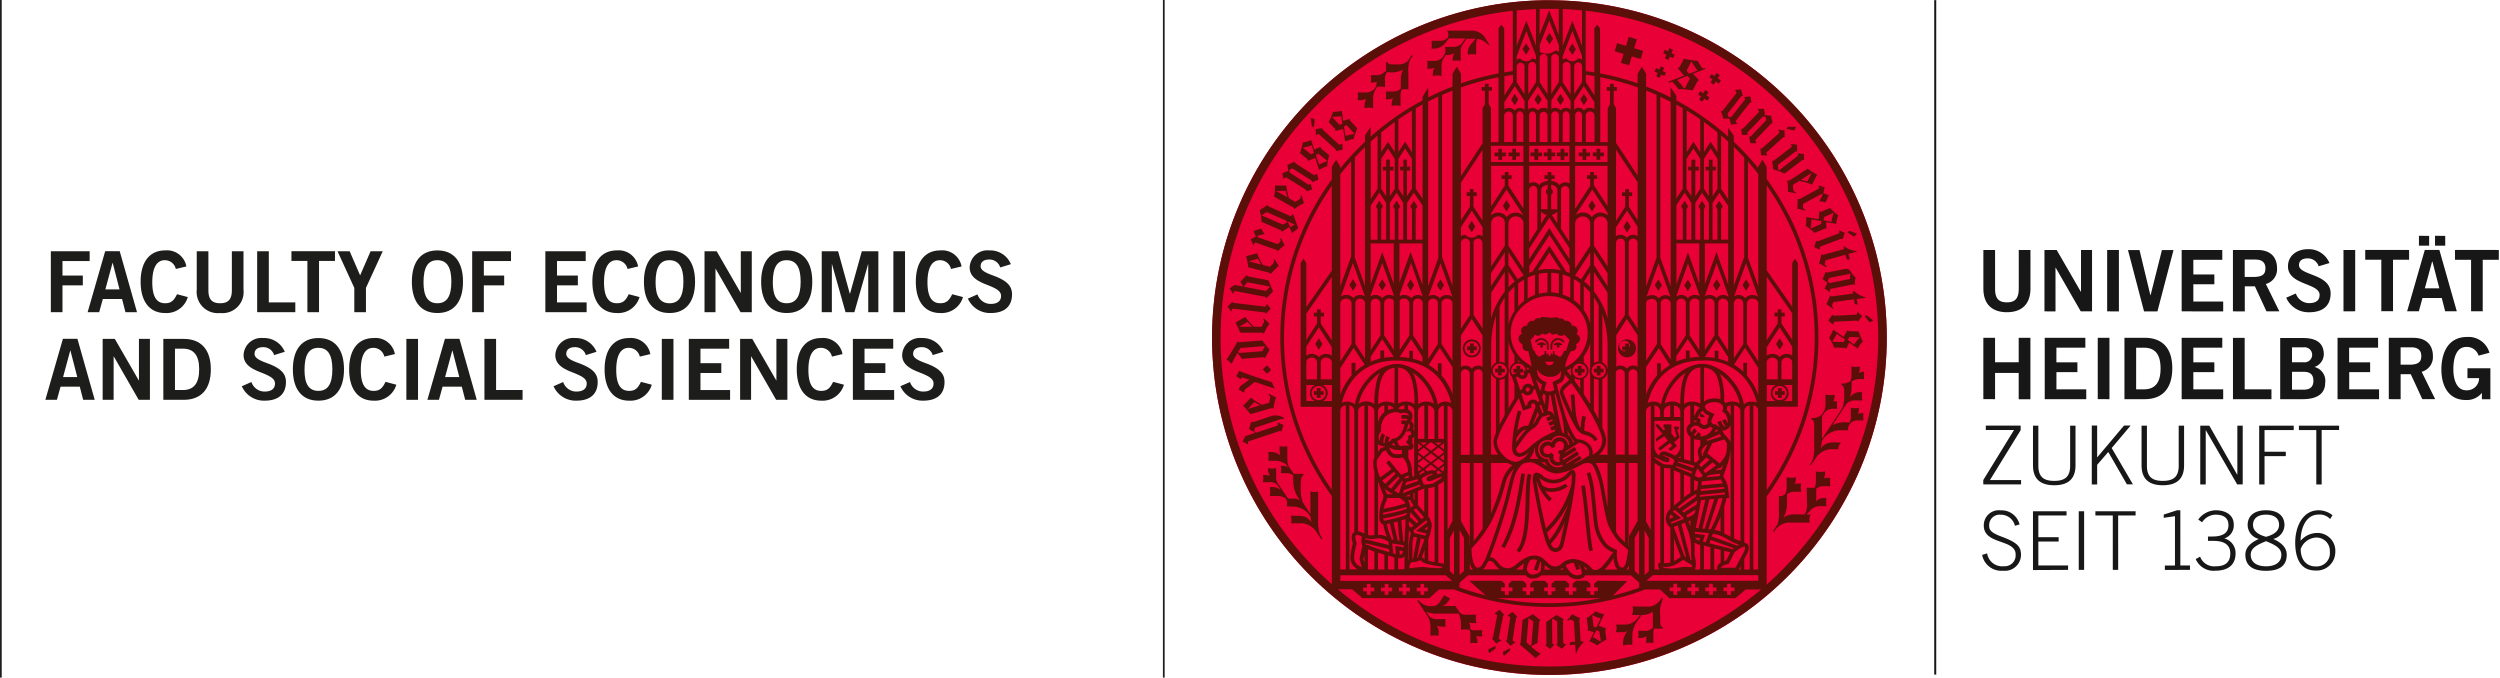 <svg xmlns="http://www.w3.org/2000/svg" viewBox="0 0 385.117 104.382"><defs><style>.cls-1{fill:#171717;}.cls-2{fill:#e80036;}.cls-3{fill:#5a0f09;}.cls-4{fill:#1d1d1b;}</style></defs><g id="Logo_Uni_RGB_weboptimiert" data-name="Logo Uni_RGB weboptimiert"><g id="layer1"><path id="path826" class="cls-1" d="M297.96,103.924V.018h.312v103.906H297.96m7.384-18.429a3.005,3.005,0,0,0,3.226,2.423,2.481,2.481,0,0,0,2.76-2.393c0-1.303-.496-1.933-3.062-2.884-1.67-.629-1.843-1.065-1.843-1.68a1.609,1.609,0,0,1,1.784-1.67,2.21,2.21,0,0,1,2.185,1.705l.714-.213a2.854,2.854,0,0,0-2.899-2.166,2.32,2.32,0,0,0-2.612,2.344c0,2.998,4.906,2.042,4.906,4.46a1.68,1.68,0,0,1-1.809,1.804,2.342,2.342,0,0,1-2.582-1.982l-.763.238Zm13.236,2.294V87.11h-4.579V83.423h3.127v-.674h-3.127V79.41h4.341v-.654h-5.169v9.059Zm1.645,0h.828V78.755h-.828v9.034Zm2.547-8.38h2.696v8.38h.828V79.41h2.686v-.654h-6.194v.674Zm14.589,8.38V87.11h-1.487V78.607h-.525l-2.032.664v.496l1.73-.253v7.602h-1.556v.679Zm.877-1.68a2.98,2.98,0,0,0,3.048,1.804c1.794,0,3.097-.778,3.097-2.686a2.318,2.318,0,0,0-1.73-2.284,2.104,2.104,0,0,0,1.452-2.131c0-1.695-1.566-2.205-2.736-2.205a3.409,3.409,0,0,0-2.735,1.427l.59.426a2.54,2.54,0,0,1,2.081-1.179c1.214,0,1.982.496,1.982,1.606,0,1.204-.852,1.759-2.478,1.759h-.679v.674h.828c1.71,0,2.611.629,2.611,1.933s-.714,1.982-2.235,1.982a2.309,2.309,0,0,1-2.418-1.487l-.664.377Zm10.838-7.503c-1.72,0-2.834.778-2.834,2.294a2.226,2.226,0,0,0,1.729,2.121c-1.556.704-2.081,1.531-2.081,2.433,0,1.809,1.303,2.478,3.186,2.478s3.186-.649,3.186-2.478c0-.902-.525-1.729-2.081-2.433a2.231,2.231,0,0,0,1.734-2.121c0-1.516-1.115-2.294-2.834-2.294Zm-2.359,6.848c0-.991.877-1.487,2.359-2.086,1.487.605,2.359,1.105,2.359,2.086,0,1.234-1.026,1.784-2.359,1.784S346.717,86.689,346.717,85.455Zm.352-4.594c0-1.065.828-1.581,2.007-1.581s2.007.496,2.007,1.581c0,.991-.877,1.531-2.007,1.833C347.946,82.393,347.069,81.843,347.069,80.861Zm12.255-1.487a3.507,3.507,0,0,0-2.141-.768c-2.562,0-3.612,2.696-3.612,4.955,0,2.086.59,4.326,3.112,4.326a2.857,2.857,0,0,0,3.062-2.81,2.755,2.755,0,0,0-2.914-2.973,3.38,3.38,0,0,0-2.433,1.204c0-1.72.704-4.039,2.77-4.039a2.195,2.195,0,0,1,1.784.689l.377-.615Zm-.416,5.61a2.056,2.056,0,0,1-2.21,2.27c-1.407,0-2.284-1.041-2.284-2.671a2.664,2.664,0,0,1,2.27-1.769,2.056,2.056,0,0,1,2.22,2.17ZM305.909,66.243h4.341l-4.732,7.706v.674H311.34v-.674h-4.792l4.728-7.681v-.704h-5.367v.679Zm7.265-.674v6.095c0,2.057,1.075,3.087,3.276,3.087s3.276-1.026,3.276-3.087V65.569h-.828v6.175c0,1.729-.842,2.334-2.448,2.334s-2.448-.6-2.448-2.334V65.569Zm9.059,9.059h.828V71.605l1.71-1.982,2.874,4.99h.927l-3.276-5.595,2.924-3.469h-1.016L323.06,70.465V65.549h-.828v9.078Zm7.666-9.059v6.095c0,2.057,1.075,3.087,3.276,3.087s3.276-1.026,3.276-3.087V65.569h-.828v6.175c0,1.729-.842,2.334-2.448,2.334s-2.448-.6-2.448-2.334V65.569Zm9.059,9.059h.828V66.243l4.846,8.38h.852V65.569h-.828V73.121h-.025l-4.296-7.552h-1.393v9.059Zm9.886,0V70.262h3.276v-.674h-3.276v-3.34h4.495v-.674H348.02v9.059Zm5.287-8.38h2.686v8.38h.828V66.243H360.33v-.674h-6.194v.674Zm-46.799-4.757V57.447h3.642v4.059h1.804v-9.47h-1.804v3.771h-3.642V52.035h-1.804v9.45Zm14.049,0V59.974h-4.594V57.328h3.231V55.812h-3.236V53.557h4.46V52.041h-6.259v9.45Zm3.573,0v-9.455h-1.804v9.45Zm2.309,0h3.127c2.478,0,4.227-1.387,4.242-4.728s-1.739-4.728-4.242-4.728h-3.127v9.455Zm1.804-7.929H330.27c2.071,0,2.557,1.516,2.557,3.206s-.496,3.206-2.557,3.206h-1.204V53.562Zm13.409,7.929V59.974h-4.599V57.328h3.236V55.812h-3.236V53.557h4.46V52.041h-6.259v9.45Zm7.433,0V59.974h-4.123V52.045h-1.804v9.45Zm1.363,0H354.74c2.408,0,3.444-1.021,3.444-2.478a2.189,2.189,0,0,0-1.65-2.478,2.106,2.106,0,0,0,1.437-2.146c-.104-1.69-1.323-2.319-3.206-2.319H351.256v9.45Zm1.804-4.217h1.809c1.051,0,1.487.495,1.487,1.378s-.456,1.373-1.487,1.373h-1.809Zm0-3.771h1.809a1.16,1.16,0,1,1,0,2.304h-1.809V53.502Zm13.409,7.988V59.974H361.89V57.328h3.221V55.812h-3.236V53.557h4.46V52.041h-6.244v9.45Zm3.325,0V57.64h1.561l1.779,3.85h1.982l-2.081-4.217A2.339,2.339,0,0,0,374.78,54.84c0-1.561-.877-2.8-3.023-2.8h-3.771v9.45Zm0-7.988h1.65c.991,0,1.531.446,1.531,1.338s-.431,1.338-1.848,1.338h-1.338V53.483Zm13.672.813a3.34,3.34,0,0,0-3.429-2.408c-3.028,0-3.964,2.592-3.964,5,0,2.671,1.189,4.713,3.761,4.713a2.974,2.974,0,0,0,2.478-1.1V61.51h1.308V56.733h-3.533V58.25h1.794a1.868,1.868,0,0,1-1.86,1.877c-.041,0-.082-.001-.122-.004-1.259,0-1.982-1.259-1.982-3.246,0-2.096.654-3.429,1.982-3.429a1.866,1.866,0,0,1,1.898,1.338l1.675-.446Zm-72.508-9.812c0,1.531-.605,2.071-1.819,2.071s-1.819-.535-1.819-2.071V38.507H305.532v5.922c0,2.765,1.7,3.667,3.627,3.667s3.627-.902,3.627-3.667V38.507H310.983v5.996Zm5.669,3.469V41.233h.025l3.865,6.73h1.739v-9.455h-1.7v6.442h-.025l-3.721-6.442h-1.883v9.455Zm9.767,0V38.507h-1.809v9.455Zm3.915,0h2.017l2.478-9.455H333.04l-1.754,6.967h-.025l-1.675-6.967h-1.779l2.478,9.455Zm12.151,0V46.446h-4.599V43.795h3.236V42.278h-3.236V40.023h4.46V38.507h-6.259v9.455Zm3.325,0v-3.86h1.561l1.779,3.85h1.982l-2.081-4.217A2.339,2.339,0,0,0,350.77,41.307c0-1.561-.877-2.8-3.023-2.8h-3.771v9.455Zm0-7.988h1.65c.991,0,1.531.446,1.531,1.338s-.431,1.338-1.848,1.338h-1.348V39.974Zm13.043.535a3.439,3.439,0,0,0-3.34-2.131c-1.635,0-3.048.956-3.048,2.646,0,2.909,4.871,2.542,4.871,4.401,0,.917-.694,1.259-1.601,1.259a2.164,2.164,0,0,1-2.057-1.487l-1.487.654a3.746,3.746,0,0,0,3.533,2.24c2.096,0,3.31-.991,3.31-2.904,0-3.067-4.871-2.725-4.871-4.351,0-.733.565-1.046,1.348-1.046a1.739,1.739,0,0,1,1.68,1.219l1.65-.496Zm3.964,7.433v-9.445h-1.804v9.455Zm1.546-9.455v1.516h2.478v7.929h1.804V40.014h2.478V38.507Zm10.332,1.819h.025l1.06,4.098h-2.235l1.115-4.098ZM370.82,47.952h1.794l.56-2.042h2.973l.52,2.042h1.794l-2.686-9.455h-2.24L370.81,47.952Zm1.809-11.625v1.516H374.2V36.332Zm2.478,0v1.516h1.571V36.332Zm3.077,2.175v1.516h2.478v7.929h1.794V40.019h2.478V38.507Z"/><circle id="circle828" class="cls-2" cx="238.683" cy="52.011" r="51.968"/><path id="path830" class="cls-3" d="M232.964,24.637h.57v-.57h.575v-.57h-.575v-.575h-.57v.57h-.57v.57h.57Zm10.094,33.202h.57v-.456h.456v-.57h-.456v-.456h-.57v.456h-.456v.57h.456Zm-12.24-33.202h.57v-.57h.57v-.57h-.595v-.575h-.545v.57h-.595v.57h.595Zm12.77,50.224c.634,4.143.773,8.038,1.234,10.05l.555-.129c-.441-1.903-.59-5.838-1.229-10.01Zm-5.733-22.696a1.239,1.239,0,0,0-1.417.441l.193.193a1.031,1.031,0,0,1,.798-.441.927.927,0,0,1,.877.828v.669h.273v-.709a1.214,1.214,0,0,0-.753-.981Zm1.724,0a1.219,1.219,0,0,0-.729.991v.709h.278v-.679a.927.927,0,0,1,.877-.828,1.031,1.031,0,0,1,.798.441l.193-.193a1.239,1.239,0,0,0-1.442-.441Zm.461.615c-.495,0-.689.193-.689.377h.57a.198.198,0,0,0-.129.178.228.228,0,0,0,.456,0,.194.194,0,0,0-.119-.173h.555c-.025-.173-.317-.387-.669-.387Zm11.184-17.864-.585-.882-.55.882.55.882ZM250.64,55.048a1.383,1.383,0,1,0-1.387-1.388,1.383,1.383,0,0,0,1.387,1.388Zm0-2.478a.818.818,0,1,1-.01-.005h.01Zm-.273,1.829h.57v-.456h.456v-.57h-.456v-.456h-.57v.456h-.456v.57h.456Zm-9.96-29.733h.57v-.6h.575v-.57h-.575v-.575h-.57v.57h-.57v.57h.57Zm-1.982,0h.57v-.6h.57v-.57h-.57v-.575h-.595v.57h-.575v.57h.575Zm-2.032,0h.57v-.6h.575v-.57h-.575v-.575h-.595v.57h-.595v.57h.57Zm1.09,28.107c-.495,0-.689.193-.689.377h.58a.198.198,0,0,0-.129.178.228.228,0,0,0,.456,0,.193.193,0,0,0-.124-.173h.55c-.02-.213-.312-.416-.664-.416Zm5.228,20.416a1.531,1.531,0,0,0-.084-.496.446.446,0,0,0-.406-.297.857.857,0,0,0-.54.297c-.149.139-.297.302-.446.446a2.771,2.771,0,0,1-1.898.763,2.636,2.636,0,0,1-1.635-.565,1.715,1.715,0,0,0-.991-.53.565.565,0,0,0-.496.362,1.865,1.865,0,0,0-.104.709v.064c0,.178.104.768.263,1.67.233,1.333.61,3.266.991,4.99.198.862.411,1.675.61,2.339a5.83,5.83,0,0,0,.61,1.487,1.313,1.313,0,0,0,1.056.615,1.333,1.333,0,0,0,1.219-1.115c.129-.495.857-3.721,1.358-6.591a.251.251,0,0,0,0-.035c.149-.857.278-1.68.367-2.398a14.254,14.254,0,0,0,.119-1.536A1.204,1.204,0,0,0,242.712,73.19Zm-2.398,10.565c-.139.495-.421.689-.669.689a.748.748,0,0,1-.59-.377,1.619,1.619,0,0,1-.159-.287,11.307,11.307,0,0,0,1.982-3.003l.164-.332c-.337,1.665-.644,3.018-.724,3.315Zm.054-3.231a12.53,12.53,0,0,1-1.695,2.681c-.114-.327-.233-.719-.352-1.15v-.03a14.257,14.257,0,0,0,3.241-4.39,18.759,18.759,0,0,1-1.189,2.894Zm1.67-5.778a14.614,14.614,0,0,1-3.89,6.655c-.347-1.373-.689-3.013-.956-4.415s-.495-2.641-.495-2.973a7.541,7.541,0,0,0,1.982,3.241l.372-.426a5.387,5.387,0,0,1-.991-1.184,3.412,3.412,0,0,0,.917.119,3.895,3.895,0,0,0,2.547-.857l-.401-.401a3.409,3.409,0,0,1-2.146.694,2.037,2.037,0,0,1-1.402-.441,6.086,6.086,0,0,1-.416-1.15l.193.164a3.201,3.201,0,0,0,1.982.684,3.335,3.335,0,0,0,2.289-.922c.169-.159.322-.327.446-.446l.06-.054v.302a12.43,12.43,0,0,1-.084,1.417Zm-7.676-1.824c-.496,2.909-.991,7.433-3.067,11.239l.495.273c2.161-3.925,2.661-8.538,3.132-11.422Zm.6,6.001c-.089,2.384-.392,4.782-1.328,5.843l.431.372c1.12-1.328,1.358-3.781,1.487-6.194s.04-4.797.362-5.778l-.54-.178c-.396,1.199-.307,3.543-.411,5.937Zm2.532-63.598-.55-.882-.555.882.55.882Zm14.658-9.272-1.249-.372-.411,1.383-1.383-.411-.372,1.239,1.383.411-.411,1.387,1.249.372.411-1.383,1.383.411.367-1.249-1.383-.411Zm8.399,37.884-.55-.862-.55.882.55.882Zm24.857.937.045.362-3.211.416a.312.312,0,0,1-.302-.124h-.04a7.013,7.013,0,0,1-.55,1.318l.991.724.109-.149c-.347-.223-.248-.396,0-.897l3.157-.411.094.719.456.144-.119-.917,1.353-.178v-.094a3.384,3.384,0,0,1-1.754-.951ZM286.047,36l-1.15-.431a3.531,3.531,0,0,1-.327.178,9.219,9.219,0,0,0,1.046.694,2.324,2.324,0,0,0,.431-.446ZM255.1,67.551v.495l1.293-.847.54.679-1.487,1.15.268.401,1.551-1.184.362.421-.59.496.317.317.991-.783-.461-.54.857-.783-.377-1.16.278-.188v-.302h-.793l.441,1.487-.287.228-.53-.659V65.376h-1.209v.416l.268.302-.268.198-.818-.917h-.377v.238l1.021,1.199Zm-.183-23.637.55.882.55-.882-.55-.882Zm30.982,4.564-3.305.164c-.268,0-.302-.139-.302-.139h-.045l-.58.867.689.644h.04a.812.812,0,0,1,.169-.456l3.37-.164a.292.292,0,0,1,.258.119h.045l.624-.842a3.657,3.657,0,0,1-.699-.659h-.04s.045.451-.228.466Zm-5.282-9.301h-.04a7.018,7.018,0,0,1-.362,1.383l1.07.58.089-.164c-.377-.169-.302-.357-.154-.882l3.067-.852.193.699.496.074-.248-.892,1.313-.367-.025-.094a3.41,3.41,0,0,1-1.868-.694l-.173.05.099.352-3.122.862a.307.307,0,0,1-.337-.054Zm1.239,5.823h.04c-.04-.198,0-.495.074-.495l3.4-.679a.297.297,0,0,1,.307.099h.04a8.184,8.184,0,0,1,.139-1.229c-.605-.238-.753-1.432-1.581-1.269l-2.72.545a.292.292,0,0,1-.273-.079h-.045l-.456,1.095.714.585-.426.897a4.748,4.748,0,0,1,.793.535Zm-.129-2.171,3.35-.669a3.044,3.044,0,0,0-.099.818l-3.117.629-.317-.268ZM284.11,53.577a.288.288,0,0,1,.248.139h.05l.461-.936,1.288.907a4.753,4.753,0,0,1,.808-1.08,8.321,8.321,0,0,1-.644-1.551l-1.402-.035a.302.302,0,0,1-.273-.164h-.04l-.6,1.051-1.615-1.115a4.127,4.127,0,0,1-.634,1.209,7.564,7.564,0,0,1,.788,1.546Zm.788-1.66,1.521.035.035.069a7.078,7.078,0,0,0-.838,1.056l-.991-.738Zm-2.626.619a6.442,6.442,0,0,0,.659-1.115l1.293.877-.203.396-1.68-.04Zm-13.296-7.74.55-.882-.55-.882-.55.882Zm-37.473,55.65a2.384,2.384,0,0,0,.173.595l.937-.798v-.377a9.378,9.378,0,0,0-1.105.58Zm32.389-56.532.55.882.57-.882-.55-.882ZM230.888,98.265c.035-.188.57-2.973.624-3.251s.208-.263.208-.263V94.707l-.709-.768-.773.535v.04a.813.813,0,0,1,.406.268s-.6,3.137-.634,3.31a.287.287,0,0,1-.173.223v.045l.674.808a3.693,3.693,0,0,1,.803-.525v-.035s-.496-.069-.426-.342Zm5.947.798s.248-3.023.268-3.231a.307.307,0,0,1,.183-.268v-.04l-1.14-.897-1.601.877-.292,3.494a.288.288,0,0,1-.154.243v.045c.877.694,1.596,1.318,2.478,2.116a3.579,3.579,0,0,1,.743-.659v-.04a7.908,7.908,0,0,1-1.487-1.15Zm-1.68-.084.312-3.761h.025l.714.53-.297,3.583-.213.114Zm-2.924-4.148v.035a.803.803,0,0,1,.416.253s-.456,3.162-.496,3.335a.297.297,0,0,1-.168.233v.045l.704.773a3.663,3.663,0,0,1,.778-.555v-.04s-.471-.054-.431-.327c0-.188.436-3.008.496-3.271s.198-.273.198-.273v-.045l-.738-.738Zm8.533.852a.292.292,0,0,1,.129-.258v-.045l-1.13-.654a14.645,14.645,0,0,1-1.571,1.075s.03,3.077.03,3.28a.307.307,0,0,1-.154.282v.04l.719.57.629-.629v-.03l-.292-.213-.035-3.692.134-.084.654.401s.03,2.998.03,3.271-.154.297-.154.297V99.34l.847.615.654-.679v-.035a.808.808,0,0,1-.446-.188s-.03-3.186-.03-3.365Zm15.362-3.469-.164-.104-.233.352a2.314,2.314,0,0,1-1.764.991l-2.478-.035a2.136,2.136,0,0,1-.084,1.323h1.214l-.203.307a2.552,2.552,0,0,1-2.096,1.174h-1.387a1.139,1.139,0,0,1,.104.565c0,.496-.213.605-.213.605h1.15a1.571,1.571,0,0,0,.733-.198,3.201,3.201,0,0,0-.679,1.67v.575a3.856,3.856,0,0,1,1.427-.124v-1.15a4.149,4.149,0,0,1,.436-1.982l.961-1.437a3.296,3.296,0,0,0,1.774-.495v2.438a1.65,1.65,0,0,1-1.021.496H252.355a3.124,3.124,0,0,1,0,1.085,2.428,2.428,0,0,0,1.303-.243,3.471,3.471,0,0,0-.045,1.046,2.216,2.216,0,0,1,1.075,0V97.586a2.094,2.094,0,0,1,.099-.753h1.368v-.228c-.273,0-.377-.223-.411-.813v-1.1a4.447,4.447,0,0,1,.396-2.354Zm-8.722,4.633v-.04l-1.13-.421.842-1.774a4.148,4.148,0,0,1-1.298-.436,7.739,7.739,0,0,1-1.397,1.026l.213,1.561a.287.287,0,0,1-.094.268v.05l.991.307L244.843,98.8a4.643,4.643,0,0,1,1.189.624,8.253,8.253,0,0,1,1.432-.892s-.164-1.184-.193-1.393a.307.307,0,0,1,.173-.268Zm-1.913-.317-.228-1.66.099-.084a6.694,6.694,0,0,0,1.209.471l-.664,1.417Zm1.046,2.299a7.221,7.221,0,0,0-1.174-.659l.565-1.115.466.223.213,1.487Zm-3.053-.04s-.173-3.028-.188-3.236a.297.297,0,0,1,.139-.287v-.04a7.176,7.176,0,0,1-1.219-.615l-.788.922.134.124c.253-.337.416-.223.897.035l.183,3.181-.728.04-.173.446.927-.05.074,1.358h.099a3.374,3.374,0,0,1,1.07-1.68V98.81ZM264.61,12.07l.312-.495-.496-.322-.312.471-.471-.312-.322.496.496.312-.317.495.496.322.312-.471.471.312.322-.495Zm15.763,26.427a.826.826,0,0,1,0-.495l3.152-1.194a.292.292,0,0,1,.282.035h.045l.332-.991a3.637,3.637,0,0,1-.862-.411h-.035s.183.441-.079.54l-3.062,1.15c-.253.094-.332-.04-.332-.04h-.045l-.282.991.857.377Zm.6,35.184a1.914,1.914,0,0,0,.164-1.07,2.855,2.855,0,0,1-1.402,0v1.363a2.562,2.562,0,0,1-.188,1.16,10.545,10.545,0,0,1-1.224,0l.05,2.522a2.711,2.711,0,0,1-.377,1.586h-1.591a2.824,2.824,0,0,0-1.68.495,4.46,4.46,0,0,0,.56-2.042v-1.556a1.799,1.799,0,0,1,.991-.392h1.179a3.707,3.707,0,0,1,0-1.269,3.038,3.038,0,0,0-.991.104,1.934,1.934,0,0,0,.164-1.07,2.889,2.889,0,0,1-1.407,0v1.363a2.201,2.201,0,0,1-.208,1.194l-.025.035a1.15,1.15,0,0,1-.956.327v2.16a5.961,5.961,0,0,1-.198,2.17l-.729,1.095.173.099A2.708,2.708,0,0,1,275.492,80.5h3.3a1.714,1.714,0,0,1,.124-1.229h-.644a6.883,6.883,0,0,0,.684-.738,2.017,2.017,0,0,1,1.209-.56h1.199a3.657,3.657,0,0,1,0-1.269c-.877,0-1.204.069-1.69.634a2.016,2.016,0,0,0,.119-.654V75.277a1.774,1.774,0,0,1,.991-.391h1.174a3.717,3.717,0,0,1,0-1.269,3.057,3.057,0,0,0-.976.064Zm-3.221-42.265,2.845-1.546.198.054a5.898,5.898,0,0,1-.55,1.041v.04a3.418,3.418,0,0,1,.927.173h.045l.495-1.105-.842-.302.208-.932a4.732,4.732,0,0,1-.912-.287H280.13c.094.178.139.461.069.496l-2.924,1.591a.312.312,0,0,1-.322,0l-.05.05a7.36,7.36,0,0,1-.04,1.427l1.174.322.05-.173c-.387-.089-.357-.297-.327-.847Zm8.568,26.031a1.695,1.695,0,0,0,.159-.991,2.577,2.577,0,0,1-1.264,0v1.219a2.245,2.245,0,0,1-.173,1.051,2.567,2.567,0,0,1-1.368.382v.218c.287,0,.416.471.416.753V60.5a6.146,6.146,0,0,1-.273,2.324l-.372.59-1.789,2.701-.991,1.487V64.166l.466-.704a1.784,1.784,0,0,1,1.07-.495h.813a3.256,3.256,0,0,1,0-1.15,3.452,3.452,0,0,0-.59.035,1.879,1.879,0,0,0,.173-1.07,2.85,2.85,0,0,1-1.383,0V62.12a2.566,2.566,0,0,1-.178,1.13l-.441.664a1.983,1.983,0,0,1-1.546.466v.223c.292,0,.421.466.421.753V68.671a6.044,6.044,0,0,1-.278,2.324c-.129.203-.392.58-.392.58l.154.094s.337-.456.733-1.056l.114-.178a2.894,2.894,0,0,1,2.215-1.234h1.184a1.274,1.274,0,0,1,.421-1.041c-1.412,0-2.284-.169-3.112.877l-.084.124a3.692,3.692,0,0,0,.208-1.194l.233-.352a3.246,3.246,0,0,1,2.478-1.338h1.343a1.437,1.437,0,0,1,.466-1.169,1.566,1.566,0,0,1,.887-.347h1.031a3.248,3.248,0,0,1,0-1.11,2.651,2.651,0,0,0-.877.094,1.675,1.675,0,0,0,.149-.937,2.527,2.527,0,0,1-1.229,0V64.003a1.933,1.933,0,0,1-.178,1.046l-.035.045a4.551,4.551,0,0,0-2.616.396l1.333-2.012.074-.114.55-.833.079-.119v-.04l.094-.139a1.893,1.893,0,0,1,1.169-.555H286.88a3.643,3.643,0,0,1,0-1.244,1.973,1.973,0,0,0-1.948.808,4.016,4.016,0,0,0,.302-1.487v-.991a2.31,2.31,0,0,1,1.169-.372h.783a3.32,3.32,0,0,1,0-1.14A2.675,2.675,0,0,0,286.32,57.447Zm-10.124-28.965.991-.624a11.213,11.213,0,0,1,1.923.555h.04l.783-1.516a8.292,8.292,0,0,1-1.452-.912l-2.8,1.799a.313.313,0,0,1-.317,0h-.035a9.291,9.291,0,0,1,.094,1.754l1.204.238v-.183c-.401-.035-.377-.392-.431-1.11Zm2.874-1.848-.649,1.318s-.58-.154-.991-.248Zm1.928,8.623a.302.302,0,0,1,.287,0h.045V34.211l1.551.278a4.774,4.774,0,0,1,.278-1.323,8.242,8.242,0,0,1-1.244-1.135l-1.288.565a.307.307,0,0,1-.317-.035h-.04l-.099,1.204-1.938-.327a4.067,4.067,0,0,1-.064,1.368,7.725,7.725,0,0,1,1.368,1.065Zm0-1.833,1.392-.61.06.05a7.298,7.298,0,0,0-.317,1.313l-1.224-.243Zm-1.982,1.744-.114-.079a6.602,6.602,0,0,0,.129-1.293l1.541.258v.441Zm-4.544,24.639h-.57v.456h-.466v.57h.456v.456h.57v-.456h.461v-.57h-.456Zm13.137-11.214s-.282.064-.367.069a9.499,9.499,0,0,0,.778.991,2.309,2.309,0,0,0,.55-.287ZM238.693.028a51.968,51.968,0,1,0,51.958,51.978v-.01A51.968,51.968,0,0,0,238.683.043ZM244.288,11.51q.669.089,1.338.208v2.973L244.288,12.64Zm1.794,77.954-.495.456v.57h.565v.58h-.565v.57h-.595v-.565h-.565V90.5h.565v-.57l-.495-.456h-1.734l-.496.456v.57h.57v.58h-.57v.56h-.575v-.565h-.565V90.5h.565v-.565l-.496-.461h-1.68l-.495.461V90.5h.565v.58H239.02v.56h-.58v-.565h-.565V90.5h.565v-.57l-.495-.456H236.22l-.496.461V90.5h.545v.58h-.565v.56h-.58v-.565H234.56V90.5h.565v-.57l-.495-.456h-1.72l-.495.461V90.5h.57v.58h-.57v.56H231.81v-.565h-.56V90.5h.56v-.56l-.495-.466h-4.955c.198.198,1.73,1.551,2.512,2.245a40.74,40.74,0,0,1-4.039-1.219v-.729l.317-.282.991-.867h8.88a1.437,1.437,0,0,0,.847.496h.159a2.869,2.869,0,0,0,.565-.064,1.532,1.532,0,0,0,.496-.164,4.559,4.559,0,0,0,.401-.258h4.078a2.734,2.734,0,0,0,.233.198,1.918,1.918,0,0,0,1.145.387,1.982,1.982,0,0,0,.961-.253.699.699,0,0,0,.273-.337h7.066l1.274,1.115V90.53l-.282.114q-1.843.644-3.761,1.115l2.2-2.26Zm.595,2.671a41.1,41.1,0,0,1-16.036,0ZM234.679,22.461v2.507h-4.995V22.461Zm-2.973-.57V17.803a.614.614,0,0,1,.203-.436.729.729,0,0,1,.496-.193.639.639,0,0,1,.644.629v4.078Zm1.913-4.088a.734.734,0,0,1,.164-.496.436.436,0,0,1,.332-.169.541.541,0,0,1,.382.183.679.679,0,0,1,.183.461v4.078h-1.06Zm5.025,4.643H241.77V24.954h-6.219V22.461Zm-3.092-.57V17.803a.609.609,0,0,1,.525-.644.495.495,0,0,1,.362.178.693.693,0,0,1,.178.466v4.078Zm1.63,0V17.803a.605.605,0,0,1,1.209,0v4.078Zm1.784,0V17.803a.59.59,0,1,1,1.174,0v4.078Zm-.282,19.559h-.04a8.421,8.421,0,0,0-1.744.193l1.774-2.721,1.784,2.725a8.522,8.522,0,0,0-1.774-.183Zm1.457.714V45.197a6.449,6.449,0,0,0-1.184-.159V42.016a7.979,7.979,0,0,1,1.184.144Zm-1.754-.139v3.048a6.526,6.526,0,0,0-1.343.203V42.189a7.994,7.994,0,0,1,1.343-.164Zm.282-4.143-2.597,3.964a5.158,5.158,0,0,0-.495.188V40.985l3.117-4.777,3.102,4.737V42.05c-.164-.064-.327-.124-.496-.178Zm0-4.336L241.77,38.23v1.675l-3.097-4.757-3.117,4.777V38.329Zm-3.122-4.301a.684.684,0,0,1,.654-.6.649.649,0,0,1,.624.644v6.051l-1.278,1.982Zm2.845.753v2.24H237.4V29.295a.714.714,0,0,1,.357-.59,1.485,1.485,0,0,1,.659-.233v.619a.545.545,0,0,0,0,.932Zm-.139,3.132-.872,1.338V32.61A2.556,2.556,0,0,0,238.252,33.116Zm.694-4.044v-.615a1.487,1.487,0,0,1,.619.228.719.719,0,0,1,.337.61v2.943h-.956v-2.24a.545.545,0,0,0,0-.927Zm.956,3.538V34.409l-.857-1.298a2.553,2.553,0,0,0,.877-.5Zm.57,2.661V29.295a.659.659,0,0,1,.634-.644.669.669,0,0,1,.644.61v7.954Zm.258,7.022a8.06,8.06,0,0,1,1.169.416v3.176A6.588,6.588,0,0,0,240.73,45.39Zm1.06-20.402h-1.06V17.803a.733.733,0,0,1,.164-.496.436.436,0,0,1,.332-.169.545.545,0,0,1,.382.178.669.669,0,0,1,.183.456Zm0,3.647v2.735a1.225,1.225,0,0,0-.644-.188,1.21,1.21,0,0,0-.907.426,1.367,1.367,0,0,0-.307-.292,2.071,2.071,0,0,0-.947-.337v-.317h.496v-.57h-.496V26.5h-.57v.495H237.92v.57h.495v.312a2.106,2.106,0,0,0-.991.342,1.419,1.419,0,0,0-.307.287,1.189,1.189,0,0,0-.897-.426,1.244,1.244,0,0,0-.654.193V25.539Zm-5.317,16.794V45.43a6.515,6.515,0,0,0-1.145.545V42.769A7.905,7.905,0,0,1,236.473,42.333Zm2.21,3.28a5.946,5.946,0,0,1,4.178,1.715,5.674,5.674,0,0,1,1.729,4.034,5.905,5.905,0,0,1-3.469,5.193,1.386,1.386,0,0,1,.035-.372,7.299,7.299,0,0,1,.833-2.086.828.828,0,0,0,.753-.327.788.788,0,0,0,.03-.763.907.907,0,0,0,.615-.679.768.768,0,0,0-.555-.857.803.803,0,0,0,.134-.828.818.818,0,0,0-.877-.471s.094-.347-.347-.61-.684-.114-.684-.114a.649.649,0,0,0-.367-.342,1.05,1.05,0,0,0-.53-.04.735.735,0,0,0-.406-.203,3.901,3.901,0,0,1-1.6-.005.772.772,0,0,0-.075.075s-.084-.124-.411-.119a.585.585,0,0,0-.496.253.599.599,0,0,0-.52,0,.743.743,0,0,0-.377.406s-.213-.188-.689.104a.689.689,0,0,0-.342.62.798.798,0,0,0-.773.302.823.823,0,0,0,0,.947.724.724,0,0,0-.54.788.887.887,0,0,0,.629.793,1.08,1.08,0,0,0,.084.748.912.912,0,0,0,.788.327c.06.228.436,1.729.496,2.324-.367-.238-.649-.436-.649-.441a5.505,5.505,0,0,1-.837-8.662,5.947,5.947,0,0,1,4.242-1.715Zm12.25-15.986v-.496h-.57v.496h-.495v.565h.495v1.66l-1.422,2.161V23.041l3.33,5.04v5.823l-1.343-2.047v-1.665h.495v-.57Zm-.292,2.829,1.625,2.478v1.437a1.288,1.288,0,0,0-1.66.258,1.274,1.274,0,0,0-.991-.451,1.304,1.304,0,0,0-.699.208v-1.338Zm1.625,4.866V50.618l-1.373-2.091V37.392a.699.699,0,0,1,.704-.639.684.684,0,0,1,.679.57Zm-3.33.069a.689.689,0,0,1,.699-.644.674.674,0,0,1,.679.639v11.14l-1.383,2.106V37.392Zm1.665,11.729,1.665,2.537v4.856a1.238,1.238,0,0,0-.664-.198,1.333,1.333,0,0,0-.991.466,1.372,1.372,0,0,0-.991-.466,1.292,1.292,0,0,0-.649.178V51.669Zm.282,34.921V71.322h1.383v8.92l-1.328,2.364v1.447Zm.05,3.038V87.73h-.387a.914.914,0,0,0,.104-.114,2.151,2.151,0,0,0,.292-.535Zm-.05-17.042V57.526a.614.614,0,0,1,.213-.446.763.763,0,0,1,.496-.198.649.649,0,0,1,.654.644V70.039ZM249.58,56.882a.782.782,0,0,1,.495.198.594.594,0,0,1,.218.441V70.034H248.911V57.363a.634.634,0,0,1,.679-.481Zm.743,14.44V83.528l-.183-.164a5.17,5.17,0,0,1-1.155-1.378v-.03l-.04-.045v-10.59Zm-.565,12.463c.421.387.837.724,1.06.942a18.831,18.831,0,0,1-.322,1.878,1.794,1.794,0,0,1-.282.639.411.411,0,0,1-.352.183.466.466,0,0,1-.382-.183,3.807,3.807,0,0,1-.401-2.012v-.53a4.035,4.035,0,0,1-1.561-.897,6.157,6.157,0,0,1-1.437-3.553c-.104-.679-.213-2.185-.382-3.697a16.255,16.255,0,0,0-.738-3.845l-.52.228a15.969,15.969,0,0,1,.689,3.677c.169,1.487.278,2.973.387,3.717a6.67,6.67,0,0,0,1.596,3.865,3.86,3.86,0,0,0,1.422.897,4.056,4.056,0,0,0-.461.565,14.606,14.606,0,0,1-1.115,1.432,1.893,1.893,0,0,1-1.194.733.828.828,0,0,1-.605-.302,4.009,4.009,0,0,0-2.795-1.407,2.71,2.71,0,0,0-1.838.738,1.437,1.437,0,0,1-.947.421,1.695,1.695,0,0,1-1.165-.585,4.177,4.177,0,0,0-.456-.426,2.694,2.694,0,0,0-.763-.525,2.517,2.517,0,0,0-.823-.149,2.7,2.7,0,0,0-1.041.208,6.5,6.5,0,0,0-1.769,1.169,2.086,2.086,0,0,1-1.333.575,1.759,1.759,0,0,1-1.368-.748,3.04,3.04,0,0,0-.719-.753,1.17,1.17,0,0,0-.634-.183,92.849,92.849,0,0,0,2.914-8.826c.258-1.046.495-2.096.773-3.122a4.298,4.298,0,0,1,1.417-2.478,3.407,3.407,0,0,1,1.115-.213,1.562,1.562,0,0,1,.545.084,10.404,10.404,0,0,1,1.605.922,3.837,3.837,0,0,0,1.888.714,7.876,7.876,0,0,0,2.973-.907c.114-.054.248-.129.392-.213a4.167,4.167,0,0,0,.496-.238l.139-.079a1.937,1.937,0,0,1,.788-.188,1.307,1.307,0,0,1,.461.079,1.179,1.179,0,0,1,.495.53,13.25,13.25,0,0,1,1.1,3.622c.213,1.229.53,3.196.942,4.732a7.36,7.36,0,0,0,.56,1.363,4.543,4.543,0,0,0,.337.55l.06.074a5.742,5.742,0,0,0,1.249,1.541Zm-.605,3.945h-1.982a7.893,7.893,0,0,0,.679-.753c.273-.347.496-.694.724-.991a4.854,4.854,0,0,0,.129.842,1.981,1.981,0,0,0,.377.788.854.854,0,0,0,.074.114Zm-4.584,0h-.411a3.036,3.036,0,0,0-.188-.496,4.898,4.898,0,0,1,.59.496Zm-1.457-.823a2.567,2.567,0,0,1,.555,1.293.392.392,0,0,1-.05.218v.035a1.402,1.402,0,0,1-.664.169,1.339,1.339,0,0,1-.813-.278,3.152,3.152,0,0,1-.768-.887,3.809,3.809,0,0,1-.188-.347,2.081,2.081,0,0,1,1.229-.411h.045l.396,1.11.535-.188Zm-2.255.823h-.624a2.224,2.224,0,0,0,.495-.263.58.58,0,0,0,.119.263Zm-1.888,0h-1.05c0-.183.03-.392.04-.605V87.031l.084.074a2.742,2.742,0,0,0,.917.624Zm-2.141.178.461-1.393.119.069v.495a6.491,6.491,0,0,1-.074.838.579.579,0,0,1-.208.228c-.119.094-.258.169-.357.233a1.352,1.352,0,0,1-.292.084,2.386,2.386,0,0,1-.451.054h-.089a1.08,1.08,0,0,1-.615-.461.694.694,0,0,1-.099-.406,2.29,2.29,0,0,1,.461-1.298.603.603,0,0,1,.079-.084,1.898,1.898,0,0,1,.337-.084h.243a1.554,1.554,0,0,1,.292.035l.159.05-.495,1.487Zm-2.195-.178h-1.115a3.863,3.863,0,0,0,.436-.317,9.356,9.356,0,0,1,.842-.644,2.71,2.71,0,0,0-.168.897s-.005.045-.005.064Zm-7.929-3.28a17.908,17.908,0,0,0,3.062-4.173,30.427,30.427,0,0,0,2.131-5.793,4.401,4.401,0,0,1,1.358-2.28,7.713,7.713,0,0,0-.585,1.561c-.292,1.046-.496,2.096-.773,3.137a89.375,89.375,0,0,1-3.127,9.326,8.212,8.212,0,0,0-.411.724.991.991,0,0,1-.619.495.494.494,0,0,1-.124,0c-.188,0-.411-.154-.61-.679a7.166,7.166,0,0,1-.317-2.319Zm.208,3.28h-.495v-.991q.035.124.079.248a1.983,1.983,0,0,0,.406.743ZM228.4,71.342V81.451a17.511,17.511,0,0,1-1.383,1.868V71.322Zm-1.383-1.303V57.526a.604.604,0,0,1,.208-.446.773.773,0,0,1,.496-.198.664.664,0,0,1,.669.619V70.039ZM228.4,50.623l-1.402-2.096V37.392a.654.654,0,0,1,.664-.644l.005,0a.762.762,0,0,1,.495.198.61.61,0,0,1,.208.441Zm5.515,5.382a1.095,1.095,0,0,1,1.09,1.056l-.322.104.079.268a.501.501,0,0,1,0,.149c0,.178-.104.238-.258.253a.302.302,0,0,1-.297-.233l-.03-.089v-.119h.456v-.57h-.456v-.456h-.57v.456h-.456v.57h.456v.104l-.629.213a1.08,1.08,0,0,1-.183-.6,1.1,1.1,0,0,1,1.095-1.105h.025Zm-.054-.287V55.435c.094.104.193.203.297.302a1.367,1.367,0,0,0-.243,0Zm1.487,1.863V57.546l.282-.094.689,1.938-.243.089a.823.823,0,0,0-.689-.367.892.892,0,0,0-.897.867l-.307.104-.669-1.982.292-.094a.867.867,0,0,0,.714.372.843.843,0,0,0,.565-.213.803.803,0,0,0,.253-.585Zm-.164-1.016.436.292-.342.094a1.394,1.394,0,0,0-.104-.387Zm6.041-2.507h-.297a1.881,1.881,0,0,1-.218.495c-.139.223-.144.144-.401.496a2.478,2.478,0,0,0-.852-.451V54.102h-.243v.495H239.07v-.119h-.188v.198a.173.173,0,0,1-.342,0v-.218h-.183v.139h-.149v-.52h-.273v.495a2.217,2.217,0,0,0-.763.387,1.204,1.204,0,0,1-.778-.952h-.169a9.91,9.91,0,0,1-.441-1.67c.178-.159.649-.6.629-.818a.748.748,0,0,0,.496.198.828.828,0,0,0,.654-.342.837.837,0,0,0,1.13-.198c.134.134.282.347.535.347a1.867,1.867,0,0,0,.595-.144.753.753,0,0,0,.654.342c.461,0,.495-.198.495-.198s.57.59.793.808a10.741,10.741,0,0,1-.54,1.724Zm.798,3.469v.416q-.337-.441-.669-.847c.233-.119.451-.253.669-.392a1.388,1.388,0,0,0-.059.406,1.423,1.423,0,0,0,.05.397Zm-.292.991a5.124,5.124,0,0,1-.654.59,1.774,1.774,0,0,0-.788,1.234.862.862,0,0,0,0,.169,8.417,8.417,0,0,0,.411,1.11c.342.813.842,1.938,1.323,2.904.238.495.496.922.684,1.269a2.263,2.263,0,0,0,.59.733,1.772,1.772,0,0,0,.694.406c.738.223,1.318.377,1.621,1.021l.495-.238a2.723,2.723,0,0,0-1.982-1.328l-.074-.03v-.139a14.076,14.076,0,0,1,.243-2.027l-.56-.099a16.871,16.871,0,0,0-.243,1.839,2.136,2.136,0,0,1-.233-.367,7.113,7.113,0,0,1-.555-2.478c-.079-.912-.089-1.779-.183-2.344l-.56.094c.099.565.099,1.675.228,2.78-.129-.273-.258-.55-.382-.823-.263-.58-.496-1.14-.679-1.571a8.272,8.272,0,0,1-.297-.798.401.401,0,0,1,0-.069c0-.213.233-.496.585-.798a7.7,7.7,0,0,0,.634-.555c2.161,2.944,4.331,6.67,4.747,8.459a2.241,2.241,0,0,1,.035.411,2.393,2.393,0,0,1-.991,1.858,4.171,4.171,0,0,1-.495.337V69.85a2.013,2.013,0,0,0-.357-1.224,2.063,2.063,0,0,0-.456-.416,2.597,2.597,0,0,0-1.298-.53h-.208a.566.566,0,0,1-.302-.208,14.001,14.001,0,0,1-1.764-4.078c-.496-1.611-.922-3.266-1.135-4.163a4.97,4.97,0,0,0,.58-.292,1.214,1.214,0,0,0,.545-.719,2.633,2.633,0,0,0,.084-.535,8.537,8.537,0,0,1,.689.808ZM243.346,56.04a1.095,1.095,0,1,1-1.095,1.095h0a1.095,1.095,0,0,1,1.07-1.12l.015,0Zm-.094-.282c.059-.059.124-.114.183-.178v.173h-.183Zm1.714-10.699v4.797a6.252,6.252,0,0,0-.991-2.086V44.067A9.074,9.074,0,0,1,244.966,45.058Zm-.936-1.71.936-1.457v2.314a9.587,9.587,0,0,0-.936-.842Zm.936,14.232v4.683c-.312-.495-.644-1.041-.991-1.561V58.319a1.388,1.388,0,0,0,0-2.438V54.89a6,6,0,0,0,.991-2.037v3.771a1.359,1.359,0,0,0,0,.991Zm-1.541.892V59.87c-.278-.406-.56-.803-.842-1.189V58.25a1.358,1.358,0,0,0,.753.223Zm2.899,11.551a2.913,2.913,0,0,0,1.095-2.17,2.973,2.973,0,0,0-.045-.496,9.468,9.468,0,0,0-.54-1.521V58.403a1.388,1.388,0,0,0,.808-1.184V70.073Zm1.318,1.303v6.824c-.193-.991-.357-1.982-.495-2.701a18.649,18.649,0,0,0-.624-2.562,6.666,6.666,0,0,0-.54-1.254,3.378,3.378,0,0,0-.213-.317Zm-2.106-26.472V41.882l2.106,3.206v3.964a11.793,11.793,0,0,0-2.111-4.178Zm2.106,8.3v3.86a1.383,1.383,0,0,0-.808-1.184V48.398a14.56,14.56,0,0,1,.803,4.772ZM246.265,47.04v8.662a1.383,1.383,0,0,0-.729.208V45.802a10.568,10.568,0,0,1,.729,1.239Zm-.729-6.209V38.849l2.101,3.236v1.982Zm0-3.003V34.335a1.021,1.021,0,0,1,1.031-.991,1.06,1.06,0,0,1,1.075.991v6.715Zm1.031-5.089a1.611,1.611,0,0,0-1.338.714,1.715,1.715,0,0,0-1.393-.714,1.839,1.839,0,0,0-1.169.431l2.621-3.969,2.349,3.583v.382a1.685,1.685,0,0,0-1.075-.406Zm-.302,23.256A1.095,1.095,0,1,1,245.17,57.09h0a1.095,1.095,0,0,1,1.09-1.075Zm0,2.478v6.095c-.223-.431-.466-.882-.729-1.348V58.265A1.373,1.373,0,0,0,246.265,58.473Zm-2.909,11.744-1.982,1.204a.961.961,0,0,1-.164-.084l2.037-1.313-.307-.495-2.111,1.363a.927.927,0,0,1-.059-.287L242.86,69.35l-.292-.495-1.571.942a1.437,1.437,0,0,1,.496-.496c.154-.089.173-.094,1.774-1.12h.06a3.502,3.502,0,0,1,.932.401,1.635,1.635,0,0,1,.565,1.234,1.236,1.236,0,0,1-.05.372l-1.264.773a5.447,5.447,0,0,0-.614.322,2.939,2.939,0,0,1-.496.159l1.259-.758Zm-4.921.496h-.169a1.447,1.447,0,0,1-1.313-1.407,1.402,1.402,0,0,1,1.516-1.502,2.06,2.06,0,0,1,.327.03l.173.03.104-.149a1.249,1.249,0,0,1,1.075-.58,1.983,1.983,0,0,1,.897.233,1.323,1.323,0,0,1,.684,1.11l-.203.129v-.03a1.189,1.189,0,0,0-.496-.947,1.209,1.209,0,0,0-.753-.268,1.323,1.323,0,0,0-1.219.813,1.138,1.138,0,0,0-.59-.159,1.298,1.298,0,0,0-1.283,1.07,1.485,1.485,0,0,0,0,.213,1.17,1.17,0,0,0,.367.877,1.229,1.229,0,0,0,.838.317,1.317,1.317,0,0,0,.253,0,1.333,1.333,0,0,0,1.298,1.259,1.175,1.175,0,0,0,.496-.099l.139-.074a1.745,1.745,0,0,0,.228.203,1.687,1.687,0,0,1-.496.164,2.207,2.207,0,0,1-.401.04,1.442,1.442,0,0,1-1.402-1.065Zm0,1.155-.253-.154c-.268-.164-.535-.342-.803-.496h.634a2.429,2.429,0,0,0,.431.694ZM231.042,56.01a1.095,1.095,0,1,1-1.095,1.095h0A1.1,1.1,0,0,1,231.042,56.01Zm-.045-.287V47.229a10.696,10.696,0,0,1,.793-1.368V55.96a1.357,1.357,0,0,0-.748-.223ZM231.79,58.27v5.659l-.436.813c-.129.243-.248.496-.357.694V58.498h.045a1.372,1.372,0,0,0,.768-.233Zm-1.125,9.48V67.7a12.248,12.248,0,0,1,1.179-2.701c.595-1.125,1.348-2.438,2.126-3.677l.659,1.938,1.303-.456-.06-.253a.402.402,0,0,1,0-.114.307.307,0,0,1,.307-.307l.01,0c.119,0,.208.04.278.228l.089.273c-.332.947-.867,2.255-1.14,2.973a1.122,1.122,0,0,0-.263-.03,2.046,2.046,0,0,0-1.417.773,18.626,18.626,0,0,1,.639-2.914l-.53-.203a22.795,22.795,0,0,0-.907,5.496,2.618,2.618,0,0,0,.099.843,1.09,1.09,0,0,0,.991.813,2.601,2.601,0,0,0,1.487-.694,2.943,2.943,0,0,1-1.764,1.412.962.962,0,0,1-.302.045,2.974,2.974,0,0,1-1.873-1.021,3.216,3.216,0,0,1-.991-2.017,1.222,1.222,0,0,1,.079-.357Zm4.381-7.77a.317.317,0,0,1,.327-.297c.119,0,.203.035.268.233a.494.494,0,0,1,0,.114.317.317,0,0,1-.322.307c-.119,0-.198-.035-.273-.233a.373.373,0,0,1,0-.124Zm.273.922a.887.887,0,0,0,.892-.877l.273-.099.674,1.893-.149.05-.144.045a.842.842,0,0,0-.694-.367.882.882,0,0,0-.892.857l-.302.109-.639-1.893.292-.104a.827.827,0,0,0,.689.401Zm3.419-2.854h.268a1.769,1.769,0,0,0,1.487-.942,5.948,5.948,0,0,1-.094.897.629.629,0,0,1-.307.397c-.169.109-.421.213-.729.362l-.203.099.05.223c.054.243.134.575.233.956a1.095,1.095,0,0,1-.699.263,1.234,1.234,0,0,1-.852-.223c.114-.377.208-.709.273-.947l.069-.248-.238-.094a1.883,1.883,0,0,1-1.125-1.07,2.716,2.716,0,0,0-.089-.471,3.236,3.236,0,0,1,0-.387,2.186,2.186,0,0,0,1.967,1.184Zm-.714-2.324h1.338a.684.684,0,0,1-1.338,0Zm2.21,9.078c-.233-1.065-.52-2.512-.758-4.073l.159-.084c.228.892.53,1.982.862,3.033a13.219,13.219,0,0,1,.446,3.048,3.107,3.107,0,0,0-.307-.084h.03s-.208-.714-.431-1.839Zm-.729-.684a3.45,3.45,0,0,0-.243-.382.828.828,0,0,0-.615-.401.421.421,0,0,0-.129,0l-.104.03c.069-.495.213-1.645.243-2.478h.228c.198,1.179.406,2.294.6,3.226Zm-1.938-2.943.164-.495a1.54,1.54,0,0,0,.362.154c0,.456-.064,1.021-.119,1.521Zm.238,2.384-.238.069-.411-1.199.084-.025.164-.055Zm-.238-4.326c-.079.282-.183.649-.307,1.05l-.258-.728-.421-1.189a2.557,2.557,0,0,0,.961.867Zm-.496,4.747a4.041,4.041,0,0,0-.436.679,2.72,2.72,0,0,1-.495.733c.213-.55.495-1.274.748-1.938ZM235.13,66.154a12.645,12.645,0,0,0-.927,1.105c-.233.307-.456.615-.639.882a6.1,6.1,0,0,1,.06-.644c.451-.783,1.051-1.318,1.472-1.343Zm1.293,2.79.035-.035v.139a2.297,2.297,0,0,0,0,.287,1.933,1.933,0,0,0,.555,1.353h-1.397a3.305,3.305,0,0,0,.778-1.744Zm.243-.892c-.178.124-.342.238-.471.337l-.164.134c-.03.04-.054.045-.089.094-.917.897-1.556,1.219-1.858,1.204-.223,0-.342-.104-.496-.446a1.121,1.121,0,0,1-.05-.258c.228-.292.624-.892,1.1-1.526a5.688,5.688,0,0,1,1.566-1.596,2.191,2.191,0,0,0,.917-1.08c.213-.406.431-.719.6-.753l.927-.268a.824.824,0,0,1,.173.193l-.624.268.223.525.689-.292a2.143,2.143,0,0,1,.094.223l-.679.278.213.525.654-.268a1.023,1.023,0,0,0,.064.233l-.629.233.198.53.53-.198v.099a.624.624,0,0,1-.03.223c-.307.104-1.333.6-1.938.922-.223.169-.61.421-.956.664Zm4.846-1.655c.084.188.169.362.253.53a4.292,4.292,0,0,0,.575.877,1.802,1.802,0,0,0,.213.203l-.248.159a1.844,1.844,0,0,0-.788-1.184v-.213s-.03-.228-.035-.372Zm-.634,2.716a2.096,2.096,0,0,0-.223.258l-.436-.035-.203.456.327.183a1.982,1.982,0,0,0-.119.634,1.483,1.483,0,0,0,.079.495l-.069.04a.635.635,0,0,1-.248.05.728.728,0,0,1-.495-.228.713.713,0,0,1-.223-.496.466.466,0,0,1,.124-.317L239,69.741a.892.892,0,0,1-.55.198.595.595,0,0,1-.685-.487.588.588,0,0,1-.008-.113.956.956,0,0,1,0-.129.738.738,0,0,1,.719-.585.605.605,0,0,1,.57.401l.53-.198a.665.665,0,0,1-.025-.183.624.624,0,0,1,.223-.471.783.783,0,0,1,.496-.203.624.624,0,0,1,.401.139.614.614,0,0,1,.273.496,1.219,1.219,0,0,1-.149.495Zm-7.582-13.246a1.383,1.383,0,0,0-.411,2.156l.411,1.214v2.126c-.317.495-.624,1.026-.917,1.536V57.506a1.409,1.409,0,0,0,.069-.426,1.358,1.358,0,0,0-.069-.421V52.645a6.066,6.066,0,0,0,.917,2.057ZM232.38,44.251V41.887l.966,1.487a9.433,9.433,0,0,0-.986.877Zm.917-.104v3.771a6.242,6.242,0,0,0-.917,2.101V45.098A9.34,9.34,0,0,1,233.296,44.147Zm-1.175-10.679a1.611,1.611,0,0,0-1.338-.714,1.684,1.684,0,0,0-1.075.392v-.317l2.364-3.627,2.607,3.964v.04a1.849,1.849,0,0,0-1.194-.446,1.714,1.714,0,0,0-1.388.709Zm-2.413.857a1.065,1.065,0,0,1,1.075-.991.991.991,0,0,1,1.03.951c.001.013.001.027.001.041v3.518l-2.106,3.206V34.325Zm2.101,4.559v1.982l-2.126,3.201V42.085Zm0,3.003v3.018a11.93,11.93,0,0,0-2.106,4.192V45.093Zm-2.096,11.398a14.438,14.438,0,0,1,.733-4.653v7.23a1.383,1.383,0,0,0-.743.991V53.279Zm.733,5.074V66.664a4.508,4.508,0,0,0-.312.956,1.846,1.846,0,0,0-.069.496,3.354,3.354,0,0,0,.738,1.918h-1.12V57.368a1.382,1.382,0,0,0,.743.976Zm1.779,12.963a3.073,3.073,0,0,0,.788.322l-.104.084A4.995,4.995,0,0,0,231.349,74.3a36.609,36.609,0,0,1-1.66,4.827V71.322Zm-3.231,15.615a2.127,2.127,0,0,1,.238-.416.268.268,0,0,1,.233-.109.605.605,0,0,1,.387.094,2.514,2.514,0,0,1,.575.615,2.65,2.65,0,0,0,.615.585h-2.616a2.15,2.15,0,0,0,.57-.748ZM247.637,31.738l-2.106-3.206v-.991h.495v-.545h-.495V26.5h-.57v.495h-.496v.57h.496v1.08l-2.319,3.528V25.539h4.995Zm-4.648,1.923a1.269,1.269,0,0,1,.842-.327,1.115,1.115,0,0,1,1.13,1.1V37.858l-2.324,3.523v-7.012A1.051,1.051,0,0,1,242.989,33.661Zm1.982,5.223v1.982l-1.393,2.17a8.909,8.909,0,0,0-.932-.57v-.05ZM243.43,43.616V47.085a6.603,6.603,0,0,0-.991-.842V42.992a8.352,8.352,0,0,1,.981.624Zm-8.647,2.74a6.435,6.435,0,0,0-.917.838V43.676a8.423,8.423,0,0,1,.917-.6Zm-.991-3.34L232.37,40.851V38.869l2.349,3.563a9.002,9.002,0,0,0-.927.585ZM232.37,37.848V34.424a1.12,1.12,0,0,1,1.13-1.1,1.283,1.283,0,0,1,.847.327,1.07,1.07,0,0,1,.342.644v7.081Zm0-9.257V27.566h.495v-.57H232.37V26.5h-.56v.495h-.495v.57h.495v1.026l-2.106,3.206V25.539h4.98V32.13Zm-1.521-6.7h-1.165v-5.223l-.352-.629V13.978h.495v-.57h-.495v-.496h-.585v.496h-.495v.57h.495v2.081l-.362.605v5.411l-3.335,5.035V13.472a40.575,40.575,0,0,1,5.793-1.576Zm-2.478,1.214V33.958l-1.387-2.106v-1.66h.495v-.57h-.495v-.495h-.555v.495h-.496v.57h.496v1.66l-1.378,2.101V28.14Zm-1.655,9.351,1.67,2.537v1.397a1.333,1.333,0,0,0-.714-.213,1.263,1.263,0,0,1-1.918,0,1.288,1.288,0,0,0-.699.208V34.994Zm-.961,4.296a.669.669,0,0,1,.679.644v11.13l-1.378,2.101V37.397a.704.704,0,0,1,.699-.644Zm.961,12.389,1.67,2.537v4.846a1.269,1.269,0,0,0-.669-.193,1.333,1.333,0,0,0-.991.456,1.303,1.303,0,0,0-.991-.456,1.284,1.284,0,0,0-.684.198V51.674Zm-.991,7.76a.694.694,0,0,1,.694.644V70.058h-1.368V57.516a.684.684,0,0,1,.684-.634Zm.704,14.42V83.899l-.045.045V82.626l-1.333-2.369V71.322Zm-.912,11.546v5.099l-.679.595v-6.898Zm26.299,5.099V82.868l.679-1.209v6.898Zm.461-60.917-3.33-5.04V16.663l-.357-.615V13.978h.495v-.57h-.495v-.496h-.575v.496h-.495v.57h.495V16.049l-.347.615v5.228h-1.155v-10a40.725,40.725,0,0,1,5.793,1.566Zm-4.633-4.589v2.507h-5V22.461Zm-4.995-.57V17.803a.609.609,0,0,1,.525-.644.495.495,0,0,1,.362.178.689.689,0,0,1,.169.466v4.078Zm1.63,0V17.803a.644.644,0,0,1,.644-.639.719.719,0,0,1,.495.198.624.624,0,0,1,.208.451v4.068Zm1.338-6.15v1.07a1.297,1.297,0,0,0-.694-.213,1.204,1.204,0,0,0-.917.431,1.075,1.075,0,0,0-.833-.431,1.051,1.051,0,0,0-.679.273V15.534l1.487-2.284Zm-3.117-5.56a.605.605,0,0,1,1.209.04v2.423l-1.214,1.848V10.221a.291.291,0,0,0,0-.04ZM240.73,1.391q1.487.059,2.973.203V7.045l-1.487-3.826L240.73,7.09Zm0,7.622V8.65l1.487-3.87,1.487,3.826v.59a1.135,1.135,0,0,0-.605-.178,1.146,1.146,0,0,1-1.784,0,1.14,1.14,0,0,0-.61.178Zm0,1.214a.61.61,0,1,1,1.211-.142.603.603,0,0,1,.003.102V14.498L240.73,12.645Zm1.209,5.307v1.358a1.101,1.101,0,0,0-.719-.287.991.991,0,0,0-.793.406,1.11,1.11,0,0,0-1.447-.233V15.474l1.457-2.225Zm-2.973-1.095V8.988a.59.59,0,1,1,1.171-.14.581.581,0,0,1,.003.1V12.62ZM237.181,1.371h2.944V5.415l-1.487-3.816L237.152,5.37Zm0,5.565,1.487-3.771,1.487,3.816v.991a1.12,1.12,0,0,0-.585-.168,2.07,2.07,0,0,1-2.364.178Zm0,2.012a.61.61,0,1,1,1.214.059V14.493l-1.214-1.848Zm1.214,6.586v1.249a1.14,1.14,0,0,0-.605-.178,1.155,1.155,0,0,0-.887.421,1.076,1.076,0,0,0-.823-.421,1.031,1.031,0,0,0-.679.273V15.534l1.487-2.284Zm-2.973-1.036V10.211a.61.61,0,1,1,1.214,0v2.423Zm-1.779-12.884c.991-.099,1.982-.164,2.973-.208V7.02L235.13,3.2l-1.487,3.875Zm0,7.047L235.13,4.785l1.487,3.821v.6a1.134,1.134,0,0,0-.61-.178,1.155,1.155,0,0,1-1.784,0,1.129,1.129,0,0,0-.605.178Zm0,1.581a.605.605,0,0,1,1.209,0v4.272l-1.209-1.848Zm1.209,5.307v1.363a1.1,1.1,0,0,0-.719-.292,1.016,1.016,0,0,0-.798.416,1.2,1.2,0,0,0-.907-.416,1.294,1.294,0,0,0-.694.208v-1.09l1.62-2.478Zm-3.112-.837V11.738c.441-.074.887-.149,1.333-.208v1.115ZM205.189,61.788h-1.432a1.383,1.383,0,0,0,0-2.478h1.422ZM202.563,59.31a1.383,1.383,0,0,0,0,2.478H201.23V59.31Zm-1.333-.872V55.787a.634.634,0,0,1,.243-.495.942.942,0,0,1,.61-.218.753.753,0,0,1,.798.699v2.666Zm.813,2.116a1.095,1.095,0,1,1,1.095,1.095A1.095,1.095,0,0,1,202.042,60.554Zm3.122-2.116h-1.71V55.787a.768.768,0,0,1,.823-.699.991.991,0,0,1,.629.223.625.625,0,0,1,.253.495Zm0-3.647a1.596,1.596,0,0,0-.887-.273,1.442,1.442,0,0,0-1.105.496,1.407,1.407,0,0,0-1.085-.496,1.531,1.531,0,0,0-.862.263V53.398l1.942-2.973,1.982,3.028Zm0-2.349-1.71-2.616v-1.09h.496v-.57h-.496V47.67h-.57v.495h-.495v.57h.495v1.09L201.23,52.363V48.304l3.935-5.629Zm0-10.758L201.23,47.313V40.539l-.431-.699-.441.699V62.665h4.802v12.78a40.892,40.892,0,0,1,0-46.829Zm0-16.001V27.625a41.457,41.457,0,0,0,0,48.791v13.573q-1.184-1.046-2.309-2.161a50.665,50.665,0,0,1,30.194-86.17V10.95c-.446.059-.892.134-1.333.208V4.369l-.436-.55-.426.55v6.938a41.205,41.205,0,0,0-5.803,1.541V11.361l-.634-1.085-.659,1.085v1.982q-1.923.743-3.746,1.665V13.492l-.867,1.412v.565a41.496,41.496,0,0,0-8.003,5.575V19.533l-.867,1.343v.966a41.49,41.49,0,0,0-3.806,4.093v-.253l-.639-1.09Zm13.078,65.412v-.58h.57v-.57h.58v.57h.565v.58h-.565V91.64h-.58v-.565Zm-11.779-1.605v-.867h16.254l.991.867Zm9.024,1.605v-.58h.57v-.57h.58v.57h.565v.58h-.56V91.64h-.58v-.565Zm-2.75,0v-.58h.57v-.57h.575v.57h.585v.58h-.58V91.64h-.575v-.565Zm-2.75,0v-.58h.57v-.57h.58v.57h.565v.58h-.565V91.64h-.58v-.565Zm2.498-61.423,1.046,1.596v5.654h-.763V32.224l.268-.426-.55-.882-.55.882.268.426v4.703h-1.06V31.678Zm-1.333.991v-8.85c.347-.317.699-.629,1.056-.932V29.072Zm7.993.991v5.268h-1.065V32.224l.268-.426-.55-.882-.555.882.268.426v4.698H216.75V31.267l1.05-1.596Zm-1.051-2.577V16.688c.347-.203.699-.401,1.051-.595v14.52Zm-.991,24.966v1.105a11.602,11.602,0,0,0-1.487-.154v-.025l1.779-2.711,1.739,2.711v.788a8.823,8.823,0,0,0-1.487-.496v-1.219Zm-1.487-.119V46.302A.862.862,0,0,1,216.289,46a.773.773,0,0,1,.823.699V51.654Zm2.062-2.28V46.689a.704.704,0,0,1,.709-.699l.005,0a.822.822,0,0,1,.545.213.654.654,0,0,1,.228.495v7.22Zm.719-6.204a1.294,1.294,0,0,0-.991.496,1.447,1.447,0,0,0-1.095-.496,1.488,1.488,0,0,0-.674.164v-.342l1.724-4.767,1.774,5.06v.114a1.397,1.397,0,0,0-.783-.238Zm-1.1-6.625-1.724,4.757v-6.08h3.558v6.402Zm.213-15.362-1.06-1.611-1.041,1.591V18.398q1.021-.709,2.086-1.353Zm-1.06-.575,1.046,1.591V29.072l-.763,1.16V26.267h.495v-.58H216.73v-1.1h-.55v1.1h-.495v.57h.495v3.964l-.758-1.155V24.468Zm-.282,8.385v5.659h-.743V32.224l.268-.426-.55-.882-.55.882.268.426v4.698h-.763V31.267l1.046-1.571Zm-1.313-7.83-1.046-1.591-1.046,1.591V20.405q1.016-.833,2.091-1.606Zm-1.046-.555,1.046,1.591V29.072l-.758,1.155V26.262h.55v-.575h-.55v-1.1h-.57v1.1h-.496v.57h.496v3.964l-.758-1.159V24.468Zm.897,14.614V43.75l-1.779-4.916-1.784,4.955V37.491Zm-1.779,3.023,1.779,4.911v.169a1.486,1.486,0,0,0-.674-.164,1.452,1.452,0,0,0-1.105.496,1.368,1.368,0,0,0-1.051-.496,1.327,1.327,0,0,0-.738.228v-.213Zm1.779,5.793v7.612l-1.487-2.28V46.684a.768.768,0,0,1,.823-.699.867.867,0,0,1,.664.317Zm-2.825-.302a.758.758,0,0,1,.763.699v4.955l-1.487,2.28V46.654A.738.738,0,0,1,211.879,46Zm1.046,6.239,1.779,2.725a10.949,10.949,0,0,0-1.487.149V54.003h-.58v1.229a8.713,8.713,0,0,0-1.487.496v-.758Zm2.19,3.305c3.964,0,6.08,1.814,7.265,3.702a9.694,9.694,0,0,1,1.179,2.864,1.858,1.858,0,0,0-.857-.248h-.074a1.868,1.868,0,0,0-1.145.446,8.156,8.156,0,0,0-1.903-3.91,6.285,6.285,0,0,0-4.118-2.339h-.327a3.374,3.374,0,0,0-.659.059,6.745,6.745,0,0,0-3.816,2.289,8.092,8.092,0,0,0-1.952,3.88,1.819,1.819,0,0,0-1.199-.416,1.843,1.843,0,0,0-.813.173,9.71,9.71,0,0,1,1.174-2.79c1.184-1.898,3.305-3.707,7.245-3.717Zm7.874,12.076V62.487a1.215,1.215,0,0,1,.446.228.833.833,0,0,1,.312.555v17.012l-.753,1.363V67.625Zm-1.487-11.64v1.293a7.893,7.893,0,0,0-1.422-1.06l1.705-2.636,1.982,2.973v4.197a9.983,9.983,0,0,0-.902-1.819,8.508,8.508,0,0,0-.798-1.085V55.96Zm.56-2.998V46.699A.773.773,0,0,1,222.89,46a.991.991,0,0,1,.619.218.634.634,0,0,1,.243.496v8.84Zm1.68-7.285a1.546,1.546,0,0,0-.857-.258,1.447,1.447,0,0,0-1.1.495,1.338,1.338,0,0,0-1.036-.495,1.357,1.357,0,0,0-.714.203l1.863-5.114Zm-1.605-6.13V14.627c.53-.233,1.07-.456,1.611-.669v30.07Zm-.57.159-1.566,4.336V15.653c.495-.268,1.041-.525,1.566-.768ZM220.749,46a.738.738,0,0,1,.748.699V52.987l-1.487,2.309V46.684A.748.748,0,0,1,220.749,46Zm-3.727,39.554v.634l-.069.114v-2.889c.035-.496.059-1.09.084-1.665l.084.084.084.104a.495.495,0,0,1,.114.297,8.693,8.693,0,0,0-.282,1.67C217.003,84.39,217.023,85.044,217.023,85.554Zm-1.982-.198-.248-.069-.183-.054-.144-1.521,1.814.307a.463.463,0,0,1-.03.213V84.33l-1.323-.233Zm-2.062-.6a17.785,17.785,0,0,1-1.923-.644,1.796,1.796,0,0,0-.644-.188,1.192,1.192,0,0,0-.06-.238c.942.228,2.973.738,3.632.897l.04.466C213.797,84.989,213.41,84.885,212.979,84.756Zm.287.674V87.73h-.991V85.148ZM211.72,84.96v2.765h-.991V84.588l.079.035a9.359,9.359,0,0,0,.907.342Zm-1.982-2.973a2.165,2.165,0,0,0-.53-.139V63.344a.788.788,0,0,1,.342-.619,1.441,1.441,0,0,1,.634-.263V82.184Zm.451,3.469v1.229l-.183-.55Zm-.729.733.312,1.175a1.948,1.948,0,0,1-.808-.496,1.427,1.427,0,0,1-.362-1.05v-.054a7.49,7.49,0,0,1,.193-1.234c.089-.411.178-.738.178-.738a.273.273,0,0,0,0-.173s-.045-.124-.089-.302a2.398,2.398,0,0,1-.089-.56.382.382,0,0,1,0-.164c.119-.178.124-.178.253-.188a1.383,1.383,0,0,1,.446.114l.322.129a1.95,1.95,0,0,0-.099.629,2.974,2.974,0,0,0,.164.917.879.879,0,0,0-.074.193c-.079.297-.372,1.68-.372,1.685A.272.272,0,0,0,209.461,86.189Zm-1.06-2.478a11.033,11.033,0,0,0-.367,2.027v.069a1.982,1.982,0,0,0,.53,1.452,2.671,2.671,0,0,0,.58.446H207.87V62.432a.887.887,0,0,1,.753.862V81.937a.938.938,0,0,0-.297.332.872.872,0,0,0-.104.456,3.513,3.513,0,0,0,.183,1.011Zm.902-21.546a7.657,7.657,0,0,1,1.784-3.414,7.49,7.49,0,0,1,1.487-1.298,4.46,4.46,0,0,0-.451,1.07,14.373,14.373,0,0,0-.406,3.722,2.11,2.11,0,0,0-1.259-.411,2.149,2.149,0,0,0-1.15.357Zm12.79,6.001-.496.401-.52-.401Zm-.53-.57V63.344a.823.823,0,0,1,.327-.624,1.268,1.268,0,0,1,.53-.253v5.159Zm-.228,1.155-.892.689-.877-.674.758-.6h.253Zm-1.318,10.818V75.177a3.73,3.73,0,0,0,.54-.074,1.699,1.699,0,0,0,.441-.119V86.6c-.327-.064-.659-.134-.932-.213h-.045V83.116a9.336,9.336,0,0,0,.53-2.076A2.19,2.19,0,0,0,220.016,79.568Zm.729-5.099a5.335,5.335,0,0,1-.917.149l-.495.045-.317-.823c0-.059.045-.203.282-.352a5.636,5.636,0,0,1,1.169-.495.491.491,0,0,1,.134,0,.323.323,0,0,1,.188.05l-.06.035a5.625,5.625,0,0,1-.54.228,1.059,1.059,0,0,0-.233.119.401.401,0,0,0-.188.332.382.382,0,0,0,0,.099.361.361,0,0,0,.178.223.43.43,0,0,0,.213.05,2.397,2.397,0,0,0,.813-.263,5.21,5.21,0,0,1,1.14-.421v.03a.337.337,0,0,1-.114.198,5.118,5.118,0,0,1-.664.436A4.676,4.676,0,0,1,220.744,74.469Zm-3.171,9.455a3.963,3.963,0,0,1,.218-1.249l.496.124-.615,3.276h-.109V85.579C217.593,85.034,217.573,84.37,217.573,83.924ZM212.979,69.588l.228-.109c.089-.04.193-.084.292-.119a3.246,3.246,0,0,0,.188.357,1.591,1.591,0,0,0,.952.788,2.844,2.844,0,0,0,.58.059,4.535,4.535,0,0,0,.862-.094c.084.094.213.243.357.431a3.379,3.379,0,0,1,.461,1.799l-1.031.436-.04-.04c-.406-.406-.862-.991-1.833-2.18l-.441.362.798.991-1.744,1.283c-.079-.198-.139-.342-.164-.401a4.813,4.813,0,0,1-.203-.659,5.018,5.018,0,0,1-.164-1.145,1.288,1.288,0,0,1,.134-.654c.401-.59.694-.976.768-1.105Zm-.719,0V68.403a1.228,1.228,0,0,0,.203.139,1.835,1.835,0,0,0,.867.208h.059v.04a4.621,4.621,0,0,0-.738.317.32.32,0,0,0-.089.074,3.077,3.077,0,0,1-.278.421Zm2.622-.317a3.397,3.397,0,0,0,.773.074h.337l-.04.58h-.079a3.78,3.78,0,0,1-.624.059,2.278,2.278,0,0,1-.461-.045,1.065,1.065,0,0,1-.585-.53,2.797,2.797,0,0,1-.178-.347c0-.045-.035-.079-.04-.104v-.04a3.752,3.752,0,0,0,.922.367Zm-.53-.788a1.421,1.421,0,0,0,.372-.302l.124.337.064.173a3.403,3.403,0,0,1-.54-.188Zm5.074-.877h-.991V63.344a.793.793,0,0,1,.342-.619,1.436,1.436,0,0,1,.634-.263Zm.411.57-.525.416-.54-.416Zm-.763.6-.629.495V68.28Zm.238.183.872.669-.887.704-.828-.634v-.054ZM219.04,70.51l-.595.456v-.912Zm.238.183.892.689-.952.729-.768-.595v-.183Zm-.496,2.443a1.833,1.833,0,0,1-.134-.228l.565-.436.317.243a4.469,4.469,0,0,0-.555.278,1.232,1.232,0,0,0-.159.164Zm.629,2.106V78.909l-.991-1.11V75.633Zm-.441-2.973-.441.342a2.034,2.034,0,0,1-.094-.619v-.134Zm-.495,1.809-2.022.714.178-.525,1.744-.456Zm-.857-5.729a.75.75,0,0,1-.064-.183,1.406,1.406,0,0,1,0-.268,1.264,1.264,0,0,1,0-.213.502.502,0,0,1,0-.069,2.842,2.842,0,0,1,.238-.287l.06-.059v6.095l-.278.074-.074-.629v-.069a3.965,3.965,0,0,0-.555-2.171V69.305h.045a1.28,1.28,0,0,0,.377-.045.53.53,0,0,0,.372-.387.709.709,0,0,0,0-.169.722.722,0,0,0-.079-.312Zm-.58,5.223-.55.144-.188-.188.674-.282Zm.828-7.141-.099-.218a1.525,1.525,0,0,1-.065-.159V66.02a2.218,2.218,0,0,0,.089-.441.634.634,0,0,0-.124-.372c-.084-.124-.203-.273-.297-.387a1.279,1.279,0,0,0,.208-.704,1.026,1.026,0,0,0-.416-.877,1.888,1.888,0,0,0-.263-.144v-.679a1.438,1.438,0,0,1,.634.263.793.793,0,0,1,.342.62Zm-.674-.897v.045s-.045.154-.084.372a.273.273,0,0,0,0,.05.54.54,0,0,0-.406.496,1.559,1.559,0,0,1,.53-.069l.183.401v.03l-.059.059-.035.04-.451.218a.698.698,0,0,1,.079.307c0,.159-.059.337-.372.58l.347.451.094-.079a.282.282,0,0,0,.054.129.326.326,0,0,1,.03.079.764.764,0,0,1-.198,0h-.228c-.099,0-.213,0-.843.05H215.66a1.743,1.743,0,0,1-.183-.149,6.124,6.124,0,0,1-.233-.6,3.122,3.122,0,0,0,.714-.495,4.413,4.413,0,0,0,.991-2.25c.129.178.218.287.278.377Zm-3.86,9.752a8.838,8.838,0,0,0,1.264.857h-.952v-.045l-.332-.813ZM212.9,74.043l1.843-1.363.248.292-1.596,1.571Zm1.393,1.244c-.208-.134-.392-.258-.496-.342l1.576-1.546.084.084.164.164Zm1.734-1.239.094.089-.634,1.878-.6-.357-.109-.064Zm-3.741.134.278.728.525,1.368a2.183,2.183,0,0,1,0,.282.9.9,0,0,1-.059.377,5.795,5.795,0,0,0-.545,2.775,1.185,1.185,0,0,0,.292.887.729.729,0,0,0,.312.178,2.748,2.748,0,0,0,.069.392,11.016,11.016,0,0,0,.495,1.516,3.265,3.265,0,0,0-.922-.282,2.689,2.689,0,0,0-.357,0h-.089Zm.788,4.792c.426-.084,1.412-.278,2.022-.436.495-.134,1.16-.332,1.546-.456,0,.109.03.223.04.332-.396.119-1.259.377-1.774.496s-1.397.292-1.853.377c.005-.084.01-.188.02-.292Zm1.878-.991c-.496.134-1.313.297-1.794.392a3.964,3.964,0,0,1,.387-1.165,1.204,1.204,0,0,0,.124-.495h1.898l.094.054.268.169a1.982,1.982,0,0,1,.535.495.493.493,0,0,1,.05.099c-.372.129-1.056.342-1.551.471ZM216.096,76l.164-.495,2.478-.862.094.248Zm1.645-.054.164-.064V77.1a.963.963,0,0,1-.164-.342Zm.396,2.349,1.224,1.387-.392.312-1.209-1.432Zm.387,2.057-.302.238-1.08-.991a.498.498,0,0,0,.05-.094,2.046,2.046,0,0,0,.074-.58H217.3Zm-.753.6-.426.337c-.089-.084-.188-.178-.307-.273v-.724Zm1.095,1.982.57.134c-.079.243-.164.495-.253.729-.317.907-.634,1.739-.758,2.061l-.119.059Zm.585,1.804v1.407a1.662,1.662,0,0,0-.416-.292c.099-.273.248-.654.411-1.12ZM217.85,82.11a1.066,1.066,0,0,0-.144-.377l2.017-1.601a1.681,1.681,0,0,1,.159.322l-1.724,1.338,1.561.397-.104.337Zm1.571-.59.55-.426a3.666,3.666,0,0,1-.109.54Zm1.982-8.424a.245.245,0,0,0,0-.03.625.625,0,0,0-.149-.367l.312-.238.57.436a2.563,2.563,0,0,0-.733.188Zm-.387-.575a.992.992,0,0,0-.391-.084,1.035,1.035,0,0,0-.292.045c-.134.04-.287.089-.446.149l-.392-.302.917-.748.892.684Zm-.605-1.303-.892-.689.922-.694.892.684Zm.57-3.593h-.991V62.457a1.442,1.442,0,0,1,.634.268.789.789,0,0,1,.342.62Zm-1.259-5.763a2.086,2.086,0,0,0-1.264.411,14.614,14.614,0,0,0-.392-3.771,4.299,4.299,0,0,0-.456-1.08,7.263,7.263,0,0,1,1.536,1.353,7.72,7.72,0,0,1,1.734,3.419,2.136,2.136,0,0,0-1.145-.332Zm-1.839.401a2.096,2.096,0,0,0-1.254-.401,2.289,2.289,0,0,0-1.244.327v-5.565c1.214.094,1.784.842,2.151,2.032a14.069,14.069,0,0,1,.362,3.608Zm-1.541.183v.555a1.983,1.983,0,0,0-.525.079,2.374,2.374,0,0,0-.397-.119.719.719,0,0,1,.268-.297,1.561,1.561,0,0,1,.669-.213Zm-.659,1.194.099.045.104-.03a1.57,1.57,0,0,1,.461-.084.897.897,0,0,1,.525.188.387.387,0,0,1,.144.253,3.618,3.618,0,0,0-.852-.084h-.258v.57h.233a2.863,2.863,0,0,1,.738.079.614.614,0,0,1-.258.208l-.069.03a1.391,1.391,0,0,0-.382-.044h-.292v.57h.292a.898.898,0,0,1,.188,0,3.571,3.571,0,0,1-.773,1.749,1.667,1.667,0,0,1-.897.495h-.258l-.089.169a.857.857,0,0,1-.446.337,1.382,1.382,0,0,1,.188-.669l-.496-.268a1.983,1.983,0,0,0-.258.937v.134a1.586,1.586,0,0,1-.218,0v-.164a1.774,1.774,0,0,1,.268-.991l-.466-.327a2.239,2.239,0,0,0-.367,1.199.873.873,0,0,1-.173-.555,1.324,1.324,0,0,1,.302-.847l.079-.084v-.203a2.889,2.889,0,0,1,.57-1.982,2.324,2.324,0,0,1,1.635-.783,1.794,1.794,0,0,1,.733.159Zm-3.409,1.536V63.334a.793.793,0,0,1,.342-.615,1.452,1.452,0,0,1,.634-.268v1.06a3.045,3.045,0,0,0-.342.307,2.671,2.671,0,0,0-.624,1.358Zm1.546-1.982v-.743a1.558,1.558,0,0,1,.649.218.754.754,0,0,1,.253.263,2.74,2.74,0,0,0-.892.248Zm.991-.991a2.289,2.289,0,0,0-1.244-.327,2.096,2.096,0,0,0-1.254.401,13.807,13.807,0,0,1,.382-3.558c.367-1.179.942-1.942,2.136-2.071ZM211.72,72.611v9.812a4.004,4.004,0,0,1-.555.054.992.992,0,0,1-.342-.05l-.079-.03V62.457a1.431,1.431,0,0,1,.634.263.788.788,0,0,1,.342.619V70.47a1.912,1.912,0,0,0-.178.867,5.601,5.601,0,0,0,.173,1.288Zm-1.353,10.253.263.094a1.595,1.595,0,0,0,.53.084c.416,0,.793-.104,1.184-.104a2.219,2.219,0,0,1,.282,0,2.731,2.731,0,0,1,.991.352,2.508,2.508,0,0,1,.282.183l.04.496c-.842-.208-2.829-.704-3.612-.892a1.35,1.35,0,0,1,.04-.198Zm4.326.312-.287-.05c-.065-.159-.169-.436-.287-.753a9.78,9.78,0,0,1-.411-1.318l-.059-.332.456-.099Zm-.03-2.681.496-.119.144-.035.278,2.973-.263-.045Zm-.833,5.079.253.069.149.054c.139.05.342.114.57.178V87.72h-.991Zm2.309-.679a1.797,1.797,0,0,1-.054.213.57.57,0,0,1-.248.317.445.445,0,0,1-.154,0h-.059l-.06-.644Zm-.763,1.09a2.284,2.284,0,0,0,.307,0,.807.807,0,0,0,.495-.129,1.253,1.253,0,0,0,.183-.159V87.68h-.991Zm.991-2.532-.208-.035-.297-3.241c.198-.059.387-.119.55-.173l.094-.035c0,.387,0,.991-.045,1.606s-.074,1.363-.109,1.898Zm-.342-3.92c-.991.327-2.641.669-2.731.684a.163.163,0,0,1-.114-.045.496.496,0,0,1-.109-.302c.406-.074,1.417-.273,1.982-.406.496-.119,1.214-.332,1.655-.466a1.825,1.825,0,0,1-.03.263,3.077,3.077,0,0,1-.669.292Zm.441-3.077.719-.292v.292Zm.778.57a2.619,2.619,0,0,0,.367.61l.169.213-.535.382a3.03,3.03,0,0,0-.268-1.09,1.171,1.171,0,0,0-.084-.114Zm.164,9.584a1.406,1.406,0,0,0,.243,0,2.2,2.2,0,0,0,.991-.273.328.328,0,0,0,.109-.025h.054a1.159,1.159,0,0,1,.258.193,2.156,2.156,0,0,0,.838.372,19.68,19.68,0,0,0,2.344.446c-.03.094-.025.089-.079.119a1.298,1.298,0,0,1-.495.074,5.219,5.219,0,0,1-.61-.025,15.034,15.034,0,0,1-1.769-.149.925.925,0,0,0-.213,0,18.786,18.786,0,0,0-1.878.203c-.035,0-.084,0-.104-.198a.239.239,0,0,1,0-.04,1.645,1.645,0,0,1,.297-.684Zm4.168.069V74.667l.094-.059a4.908,4.908,0,0,0,.768-.495V86.843c-.208-.04-.54-.084-.877-.159Zm.748-14.024-.52-.401.644-.496v.258a1.7,1.7,0,0,1-.139.654Zm-.758-.585-.892-.684.912-.704.862.664v.05Zm.258-1.571.624-.496V70.96Zm-.238-.183-.892-.689.892-.689.857.659v.05Zm.238-1.556.619-.496v.956ZM210.273,55.247l-1.487-2.275V46.699A.709.709,0,0,1,209.505,46l.005,0a.827.827,0,0,1,.545.213.659.659,0,0,1,.228.495Zm0-11.199-1.566-4.331V24.245q.763-.818,1.566-1.596Zm0,1.606a1.417,1.417,0,0,0-.753-.223,1.303,1.303,0,0,0-1.016.496,1.487,1.487,0,0,0-1.11-.496,1.656,1.656,0,0,0-.847.238l1.868-5.164Zm-2.136-6.13-1.67,4.619V26.847q.803-1.026,1.67-1.982Zm-1.417,6.7a1.04,1.04,0,0,1,.644-.223.783.783,0,0,1,.842.699V52.987l-1.739,2.686V46.699a.624.624,0,0,1,.253-.476Zm1.799,7.354,1.715,2.611a7.86,7.86,0,0,0-1.432,1.056V55.896h-.595v1.928a8.621,8.621,0,0,0-.828,1.11,10.183,10.183,0,0,0-.912,1.873V56.704Zm-1.194,8.87V87.72h-.857v-24.43a.847.847,0,0,1,.838-.838Zm16.011,25.521V82.868l.649-1.179v6.863Zm15.362,14.698a50.446,50.446,0,0,1-32.602-11.893h2.195l1.586,1.363h10.312l1.487-1.333h2.299a41.556,41.556,0,0,0,29.45,0H255.71l1.452,1.333H267.33l1.596-1.333H271.3A50.442,50.442,0,0,1,238.683,102.67Zm20.828-72.994,1.026,1.596v5.654h-.758V32.224l.268-.426-.55-.882-.55.882.268.421v4.703h-.991V31.594Zm-1.293.907V16.113c.342.188.679.377.991.57V29.072Zm7.988,1.14v5.203h-1.09V32.224l.268-.426-.55-.882-.55.882.268.426v4.698h-.758V31.267l1.046-1.571Zm-1.09-2.646V20.851c.372.312.728.634,1.09.961v8.875Zm-.991,24.951v1.115a11.251,11.251,0,0,0-1.516-.144v-.025l1.779-2.711,1.819,2.77v.729a8.805,8.805,0,0,0-1.511-.496V54.033Zm-1.516-.104V46.302a.857.857,0,0,1,.669-.302.768.768,0,0,1,.823.694V51.649Zm2.067-2.275V46.689a.709.709,0,0,1,.719-.694.912.912,0,0,1,.575.218.669.669,0,0,1,.233.387v7.379Zm.719-6.209a1.298,1.298,0,0,0-.991.495,1.447,1.447,0,0,0-1.095-.495,1.487,1.487,0,0,0-.669.164v-.114l1.789-4.955,1.804,4.99v.183a1.487,1.487,0,0,0-.838-.273Zm-.991-6.591L262.628,43.8V37.491H266.22v6.343Zm.149-15.411-1.041-1.591-1.046,1.591V18.794q1.07.768,2.091,1.601Zm-1.041-.555,1.046,1.591V29.072l-.758,1.155V26.262h.496v-.575h-.496v-1.1h-.57v1.095h-.496v.57h.496v3.964l-.763-1.155V24.468Zm-.282,8.39v5.654h-.763V32.224l.268-.426-.55-.882-.55.882.268.426v4.698h-.768V31.267l1.046-1.571Zm-1.328-7.835-1.046-1.591-1.046,1.591V17.02q1.065.644,2.091,1.353Zm-1.046-.555,1.046,1.591V29.072l-.763,1.16V26.267h.545v-.58h-.545v-1.1h-.6v1.095h-.495v.57h.495v3.964l-.758-1.155V24.468Zm.897,14.614V43.71l-1.744-4.822-1.779,4.921V37.491Zm-1.744,3.067,1.744,4.822v.213a1.487,1.487,0,0,0-.669-.164,1.447,1.447,0,0,0-1.095.496,1.298,1.298,0,0,0-.991-.496,1.329,1.329,0,0,0-.738.233v-.178Zm1.744,5.743v7.612l-1.487-2.275V46.684a.768.768,0,0,1,.823-.694.867.867,0,0,1,.654.312Zm-3.523.396A.733.733,0,0,1,258.981,46a.709.709,0,0,1,.719.699V51.654l-1.457,2.225Zm1.744,5.54,1.779,2.711v.02a11.278,11.278,0,0,0-1.487.144V54.008h-.57v1.214a9.14,9.14,0,0,0-1.487.471V54.87Zm2.255,3.305a7.911,7.911,0,0,1,7.235,3.727,9.802,9.802,0,0,1,1.16,2.75,1.908,1.908,0,0,0-.793-.159,1.819,1.819,0,0,0-1.199.416,8.117,8.117,0,0,0-1.952-3.88,7.022,7.022,0,0,0-3.38-2.195,3.584,3.584,0,0,0-1.095-.154h-.327a6.306,6.306,0,0,0-4.123,2.339,8.197,8.197,0,0,0-1.898,3.89,1.759,1.759,0,0,0-1.15-.426,1.873,1.873,0,0,0-.907.243,9.69,9.69,0,0,1,1.175-2.854c1.155-1.878,3.271-3.687,7.245-3.697Zm3.246,35.531v-.58h.565v-.57h.58v.57h.565v.58h-.565V91.64h-.58v-.565ZM253.614,89.469l.991-.867h16.254v.867Zm9.093,1.606v-.58h.565v-.57h.58v.57h.565v.58h-.545V91.64h-.58v-.565Zm-2.755,0v-.58h.6v-.57h.58v.57h.565v.58h-.565V91.64h-.58v-.565Zm-2.75,0v-.58h.565v-.57h.58v.57h.565v.58h-.54V91.64h-.58v-.565Zm1.63-26.264v3.841a1.67,1.67,0,0,1-.808,1.546l-.054-.04a8.146,8.146,0,0,0-1.303-.555,1.021,1.021,0,0,0-.357-.069.669.669,0,0,0-.699.61h-.03l-.134-.065a1.715,1.715,0,0,1-.585-1.412v-3.84Zm-3.964-.57V62.452a.991.991,0,0,1,.877.892v.897Zm14.371,19.648a.619.619,0,0,0-.317-.218l-.223-.084V63.344a.902.902,0,0,1,.842-.882V87.735h-.842V86.119l.411-.783a2.171,2.171,0,0,0,.273-.952.817.817,0,0,0-.139-.495Zm-.456.342a.303.303,0,0,1,.035.159,1.632,1.632,0,0,1-.203.684l-1.259,2.379h-2.27a.283.283,0,0,1,.05-.104,1.485,1.485,0,0,1,.565-.317c.263-.099.495-.159.495-.164l.124-.035.877-1.749c.089-.074.317-.258.58-.441a2.345,2.345,0,0,1,.902-.446c.099.01.094.01.109.01Zm-.654,2.973v.54h-.282Zm-3.563.54H264.07v-3.29l.991.248v1.982a1.184,1.184,0,0,0-.377.322.798.798,0,0,0-.149.451.64.64,0,0,0,.035.273Zm-1.234-4.049.193-.53,3.573,1.288-.188.149Zm-2.245-1.472q-.004-.074,0-.149V81.912l2.171.218-.495,1.402-.357-.089h-.094l.342-1.026Zm.154,4.837v-.178a3.91,3.91,0,0,0-.084-.798,3.59,3.59,0,0,1-.109-.887v-.585a7.526,7.526,0,0,0-.045-1.041l.129.084a3.292,3.292,0,0,0,.778.287V87.74h-.862a1.105,1.105,0,0,0,.178-.629Zm-5.56.659h-.793V71.322c.149.104.322.213.495.322l.377.228V86.684a.282.282,0,0,0-.322.218.721.721,0,0,0,0,.164.992.992,0,0,0,.243.664Zm0-16.581a5.501,5.501,0,0,1-.674-.461.263.263,0,0,1-.099-.173.122.122,0,0,1,0-.054,2.576,2.576,0,0,1,.431.173c.238.114.496.253.684.342a2.143,2.143,0,0,0,.758.238.441.441,0,0,0,.218-.054.377.377,0,0,0,.178-.233.461.461,0,0,0,0-.074.397.397,0,0,0-.198-.337c-.228-.134-.496-.173-.778-.322h-.03s0-.05.129-.054a.496.496,0,0,1,.164.035,8.183,8.183,0,0,1,1.199.496.52.52,0,0,1,.278.357l-.268.605-.59-.05-.575-.04h-.218c-.109-.079-.347-.208-.605-.382Zm5.327.595-.129.357-2.403-.833.069-.159Zm-2.438-1.204a2.382,2.382,0,0,0,.292-.278v.352Zm.292-6.288H257.87V62.457a1.44,1.44,0,0,1,.634.268.788.788,0,0,1,.342.62Zm1.541,3.082V71l-.991-.253V63.344a.788.788,0,0,1,.342-.619,1.412,1.412,0,0,1,.629-.263v2.785a1.223,1.223,0,0,0-.287.223,1.125,1.125,0,0,0-.273.763,1.521,1.521,0,0,0,.575,1.09Zm.961-2.408v.069h-.03a1.363,1.363,0,0,0-.278.03h-.069v-.332a3.989,3.989,0,0,0,.372.233Zm-.391-.803v-1.66a1.522,1.522,0,0,1,.887.406l-.089.069a1.086,1.086,0,0,0-.292.282c-.223.327-.332.649-.51.902Zm.178,1.457a.929.929,0,0,1,.168,0,.64.64,0,0,1,.431.183,1.323,1.323,0,0,0,.709.347h.109a1.244,1.244,0,0,0,.862-.411,1.016,1.016,0,0,0,.411.238,1.971,1.971,0,0,1-1.853,1.288h-.154a2.422,2.422,0,0,1,.228-.268l-.411-.392a3.423,3.423,0,0,0-.451.585,1.023,1.023,0,0,1-.287-.119l.069-.094a5.285,5.285,0,0,1,.441-.53l-.401-.401a5.692,5.692,0,0,0-.495.61.719.719,0,0,1-.104-.337.55.55,0,0,1,.129-.387,1.046,1.046,0,0,1,.595-.312Zm4.405-2.037a1.081,1.081,0,0,1,.377.495,2.102,2.102,0,0,1,.218.872,1.365,1.365,0,0,1-.025.248,2.406,2.406,0,0,1-.268-.57l-.545.164a3.179,3.179,0,0,0,.466.907,1.324,1.324,0,0,1-.169.084,2.864,2.864,0,0,1-.496-.892l-.55.154a2.973,2.973,0,0,0,.357.778,1.212,1.212,0,0,1-.273-.124,1.255,1.255,0,0,1-.164-.119l-.05-.045-.104-.109h-.228c-.213,0-.392-.124-.495-.436a.35.35,0,0,1,0-.089,3.14,3.14,0,0,1,.377-.823l.099-.243-.228-.119a6.707,6.707,0,0,1-.793-.392.788.788,0,0,1-.421-.669.121.121,0,0,1,0-.05.586.586,0,0,1,.193-.243,1.486,1.486,0,0,1,.58-.273,3.361,3.361,0,0,1,.748-.089,1.452,1.452,0,0,1,1.06.362.634.634,0,0,1,.223.466,2.414,2.414,0,0,1-.084.446l-.035.213Zm.495-.877a1.379,1.379,0,0,1,.55-.203v1.69a2.814,2.814,0,0,0-.154-.387,1.893,1.893,0,0,0-.446-.605,1.635,1.635,0,0,0,.05-.372.809.809,0,0,0-.02-.124Zm-5.55,21.948v.585a4.109,4.109,0,0,0,.104,1.021v.129l-.188-.114L259.01,80.737l.55-.213.436,1.165a7.398,7.398,0,0,1,.505,2.914Zm-.406-4.301.307-.129v.932Zm-2.26.872.639-.248,1.269,4.901-.258-.149Zm1.08,4.604a6.619,6.619,0,0,1-1.041.649V82.958Zm-1.685-4.599.079.213v5.258a3.475,3.475,0,0,1-.833.099h-.139V72.09c.208,0,.496.04.788.054h.188v6.239a2.071,2.071,0,0,0-.704,1.487,1.725,1.725,0,0,0,.619,1.308Zm-.069-1.234a.3.3,0,0,1,0-.044,1.184,1.184,0,0,1,.193-.659l.495.406Zm1.814-.144-1.269-.991c.084-.089.183-.183.292-.278.253.213.803.684,1.07.952a1.913,1.913,0,0,1,.342.471h-.05l-1.833.714a1.306,1.306,0,0,1-.169-.203Zm.496-2.527a9.543,9.543,0,0,1,1.566-1.046l.292-.154-.055.431-2.616,1.843-.243-.208Zm-.065-.674V73.086l.991.401v2.478a10.289,10.289,0,0,0-.971.634Zm5.525-9.737.193.342.035.03-2.18.694a.628.628,0,0,0-.074-.203Zm-.838-.258a3.908,3.908,0,0,0,.278-.471,2.032,2.032,0,0,0,.198.104l.074.129Zm.173,5.857.58-.411.114.094.178-.169s.129-.124.307-.317c-.094.268-.173.496-.238.694Zm.743.496c-.06.183-.094.307-.114.377l-2.071.193.035-.059.441-.307Zm-2.309-.079-.307-.421,1.407-1.234.585.466Zm2.384.991c.05.079.109.173.169.278s.114.198.164.307l-3.33.312.079-.619Zm.525,1.135v.05a.781.781,0,0,0,.025.238l-3.667.367.04-.322Zm.099.857.035.302-.416.04-3.469.327.035-.287Zm-.094,2.16c.188-.605.292-1.036.347-1.283h.431l-.04-.307s-.099-.778-.169-1.417a4.063,4.063,0,0,0-.719-1.581,1.494,1.494,0,0,1,.094-.307c.099-.317.273-.823.54-1.581a8.916,8.916,0,0,0,.401-1.581c.045-.292.074-.56.089-.793V82.685c-.164-.094-.352-.198-.55-.302l-.426-.213Zm.763-10.287a6.521,6.521,0,0,0-.798-.892l-.273-.495a1.63,1.63,0,0,0,.798-.268,1.269,1.269,0,0,0,.495-.575v2.681a1.109,1.109,0,0,0-.228-.461Zm-.763-.045a3.906,3.906,0,0,1,.292.367.74.74,0,0,1,.114.218v.377a7.777,7.777,0,0,1-.094,1.169,3.53,3.53,0,0,1-.664,1.165c-.129.164-.258.302-.352.401l-1.913-1.551.778-1.576Zm-2.587.818-.738,1.487.124.099-.173.173c-.035-.134-.069-.273-.094-.387a1.578,1.578,0,0,1-.03-.297.659.659,0,0,1,.149-.441c.104-.139.287-.312.496-.565Zm-.169,1.948.495.391-1.318,1.13-.297-.406Zm-.922-1.799-.129.154a1.244,1.244,0,0,0-.263.783,2.158,2.158,0,0,0,.045.406c.045.243.134.56.188.748l-.495.496-.327-.084V67.65a1.639,1.639,0,0,0,.292.069,5.947,5.947,0,0,0,.669.059Zm-.461,3.469.828,1.125a.764.764,0,0,1-.416.317h-.124a.862.862,0,0,1-.575-.218.891.891,0,0,1-.119-.119Zm.114,2.012-.154,1.254c-.109.045-.268.124-.461.223V73.919a1.413,1.413,0,0,0,.605.238Zm-2.205,4.822-.258-.238,2.275-1.601h.054l-.109.615Zm2.017,1.487.268-1.318.367-2.081.674-.064-1.065,4.39-.421-.04Zm1.913-3.523.783-.074-1.487,4.614-.362-.035Zm1.397-.129.659-.065a1.038,1.038,0,0,1-.054.213c-.099.392-.268.991-.535,1.749a21.464,21.464,0,0,1-.877,2.091c-.164.342-.302.615-.387.778l-.362-.035Zm.337,2.82v2.26a4.316,4.316,0,0,0-.798-.213h-.124c.203-.426.575-1.169.912-2.017Zm-1.184,2.612.287.045a5.566,5.566,0,0,1,1.615.605c.496.268.912.53,1.14.634s.61.248.991.401l-.253.154L263.683,82.64Zm-3.181-9.569-.109.302-2.408-.991.074-.173Zm-1.833.218V77.08c-.372.307-.694.57-.991.813V72.457Zm-2.384,14.46a3.469,3.469,0,0,0,1.487-.297,7.083,7.083,0,0,0,1.318-.803l1.388.813v.03a.565.565,0,0,1-.084.312,6.963,6.963,0,0,0-.778-.059h-.332c-.951.069-1.328.248-1.938.248h-.154c-.788-.03-1.08-.079-1.239-.253a.428.428,0,0,1-.059-.069.876.876,0,0,0,.396.065Zm4.162-7.929a4.839,4.839,0,0,1-.654.322h-.035a2.693,2.693,0,0,0-.193-.332l1.447-.907-.089.496a1.65,1.65,0,0,1-.466.431Zm.53,3.404.728.079-.129.396a2.17,2.17,0,0,1-.337-.144.57.57,0,0,1-.258-.322Zm2.319,1.487v3.419h-.991v-3.667Zm3.077.778-.629,1.259a1.34,1.34,0,0,0-.327.104V84.85Zm1.566-1.729c-.387-.149-.798-.312-.991-.387V62.442a1.437,1.437,0,0,1,.634.263.788.788,0,0,1,.342.619Zm-1.259-21.497a2.147,2.147,0,0,0-1.041.253,1.502,1.502,0,0,0-.169-.198l-.054-.05a11.353,11.353,0,0,0-.496-3.89,3.173,3.173,0,0,0-.164-.372,7.534,7.534,0,0,1,1.293,1.165,7.632,7.632,0,0,1,1.784,3.414,2.151,2.151,0,0,0-1.145-.307Zm-1.843-.342a2.478,2.478,0,0,0-.842-.139,3.966,3.966,0,0,0-.872.104,1.983,1.983,0,0,0-.803.382v-5.233a4.065,4.065,0,0,1,.466.069l.114.03A2.225,2.225,0,0,1,264.57,58.17a9.964,9.964,0,0,1,.441,3.35Zm-2.265,2.24a3.818,3.818,0,0,0,.58.302,1.576,1.576,0,0,0-.287.798.944.944,0,0,0,.03.233v.069c-.114.154-.352.367-.55.352h.005a.813.813,0,0,1-.421-.228,1.768,1.768,0,0,0-.198-.139,2.803,2.803,0,0,1,.054-.362.287.287,0,0,0-.154-.287l-.297-.149c.154-.238.248-.456.357-.644v.456a.579.579,0,0,0,.352.119.888.888,0,0,0,.382-.054.63.63,0,0,0-.169-.253,1.353,1.353,0,0,0-.535-.268c.03-.05.06-.114.089-.159a.549.549,0,0,1,.159-.149,1.718,1.718,0,0,0,.164-.134,1.585,1.585,0,0,0,.451.51Zm-2.076-1.898a2.111,2.111,0,0,0-1.249.401,14.047,14.047,0,0,1,.372-3.608c.362-1.184.932-1.928,2.131-2.027v5.58a2.413,2.413,0,0,0-1.244-.332Zm-1.437-3.365a14.572,14.572,0,0,0-.392,3.776,2.096,2.096,0,0,0-1.259-.411,2.126,2.126,0,0,0-1.15.327,7.707,7.707,0,0,1,1.729-3.419,7.245,7.245,0,0,1,1.531-1.353,4.348,4.348,0,0,0-.451,1.095Zm-2.577,4.227a1.433,1.433,0,0,1,.634-.263v1.784H256.31v-.887a.788.788,0,0,1,.367-.624Zm13.439,25.01V62.447a.946.946,0,0,1,.495.228.788.788,0,0,1,.228.441V87.72Zm-.164-28.742a8.856,8.856,0,0,0-.813-1.11V55.886h-.57v1.373a8.019,8.019,0,0,0-1.447-1.085l1.715-2.611,2.032,3.102v4.178a10.372,10.372,0,0,0-.892-1.868Zm-.823-5.991V46.699a.783.783,0,0,1,.843-.694,1.056,1.056,0,0,1,.649.223.629.629,0,0,1,.253.451v8.969Zm1.71-7.29a1.655,1.655,0,0,0-.867-.253,1.486,1.486,0,0,0-1.115.495,1.293,1.293,0,0,0-.991-.495,1.353,1.353,0,0,0-.729.213l1.848-5.144Zm-1.561-6.001V24.89q.828.931,1.596,1.918V44.102Zm-.57-.104-1.606,4.435V22.625q.823.793,1.606,1.635Zm-.862,6.442a.709.709,0,0,1,.719.694V52.987l-1.457,2.22V46.634A.743.743,0,0,1,267.831,46Zm-12.002.699a.709.709,0,0,1,.718-.699h0a.906.906,0,0,1,.575.218.644.644,0,0,1,.248.496v8.657l-1.531-2.379V46.699Zm1.536-2.592-1.605-4.46V14.904q.813.377,1.605.788Zm-.044,1.556a1.487,1.487,0,0,0-.773-.233,1.288,1.288,0,0,0-.991.496,1.452,1.452,0,0,0-1.095-.496,1.561,1.561,0,0,0-.828.238l1.858-5.139Zm-2.131-6.026-1.611,4.46V13.948c.54.213,1.08.431,1.611.669Zm-1.373,6.586a.991.991,0,0,1,.62-.218.773.773,0,0,1,.823.694V52.987l-1.685,2.567V46.679a.635.635,0,0,1,.238-.461Zm1.724,7.359,1.7,2.636a7.93,7.93,0,0,0-1.397,1.046V55.96h-.57v1.873a8.346,8.346,0,0,0-.808,1.095,10.104,10.104,0,0,0-.897,1.853V56.56Zm-1.982,9.762a.828.828,0,0,1,.317-.629,1.176,1.176,0,0,1,.421-.223V81.654l-.738-1.343V63.379Zm.431,19.524v5.104l-.649.58V81.689Zm20.496,4.955c-.753.758-1.541,1.487-2.339,2.195V76.471a41.462,41.462,0,0,0,0-48.89v-1.898l-.659-1.09-.639,1.09v.203a41.553,41.553,0,0,0-3.771-4.053v-.952l-.867-1.204v1.368a41.543,41.543,0,0,0-7.988-5.575v-.723l-.867-1.269v1.536a41.298,41.298,0,0,0-3.786-1.685V11.361l-.644-1.1-.654,1.1v1.487a41.296,41.296,0,0,0-5.793-1.546V4.364l-.441-.555-.431.555V11.153c-.446-.074-.892-.144-1.338-.203V1.653a50.66,50.66,0,0,1,30.228,86.175ZM274.427,48.16v-.496h-.57V48.16h-.495v.57h.495v1.09l-1.705,2.607V42.625l3.935,5.625v4.103l-1.66-2.527v-1.09h.496v-.57Zm-.282,2.265,1.942,2.973v1.383a1.556,1.556,0,0,0-.857-.263,1.407,1.407,0,0,0-1.085.496,1.437,1.437,0,0,0-1.1-.496,1.616,1.616,0,0,0-.887.268V53.483Zm1.392,10.124a1.388,1.388,0,0,0-.783-1.244h1.328v2.478h-1.313a1.388,1.388,0,0,0,.778-1.229Zm-1.383,1.095a1.095,1.095,0,1,1,1.09-1.1v.005a1.095,1.095,0,0,1-1.08,1.1Zm.273-3.206V55.787a.753.753,0,0,1,.798-.694.961.961,0,0,1,.615.223.634.634,0,0,1,.243.436V58.438ZM272.4,55.311a.991.991,0,0,1,.639-.223.768.768,0,0,1,.818.699V58.438h-1.705V55.747a.624.624,0,0,1,.263-.436Zm1.15,3.994a1.383,1.383,0,0,0,0,2.478h-1.383V59.305Zm3.404,3.355V40.539l-.441-.699-.426.699v6.72l-3.935-5.625V28.557a40.893,40.893,0,0,1,0,46.933V62.66Zm-2.245-9.673-.55-.882-.555.882.55.882ZM256.473,8.978l.53.238.233-.496.495.233.238-.53L257.474,8.19l.233-.496-.53-.297-.233.496-.496-.233-.238.53.495.233Zm-.104,1.487-.53-.238-.233.495-.495-.233-.238.53.495.233-.233.495.53.238.233-.496.495.233.238-.53-.496-.233Zm21.487,14.193h.035V23.74l-.882-.124h-.025v.362l-2.894,2.25-.144-.054-.069-.768,2.597-1.982c.213-.164.327-.055.327-.055l.035-.03V22.293l-.932-.114h-.035a.824.824,0,0,1,.124.471l-2.681,2.057a.287.287,0,0,1-.282.05l-.035.03.159,1.298a14.812,14.812,0,0,1,1.769.639l2.602-1.982a.312.312,0,0,1,.337-.084Zm-14.668-10.461-.495-.322-.317.495-.471-.312-.322.496.471.317-.317.471.495.322.317-.471.471.317.322-.496-.471-.312ZM244.694,31.713l.55.882.55-.882-.55-.882ZM261.721,12.387v-.045l-.922-.991,1.868-.714-.094-.198-.287.129a7.127,7.127,0,0,1-.743-1.189,13.387,13.387,0,0,1-2.141-.337l-.644,1.249a.322.322,0,0,1-.317.154v.035l.991,1.16-2.433.961.114.144.466-.168a7.132,7.132,0,0,1,.991,1.15,11.816,11.816,0,0,1,2.185.203l.724-1.397a.287.287,0,0,1,.248-.144ZM259.56,13.581h-.169a10.033,10.033,0,0,0-1.051-1.259l1.611-.644.382.416Zm.634-2.22-.387-.496.699-1.348h.099a10.241,10.241,0,0,0,.897,1.348Zm12.835,7.646.035-.035-.248-1.16-.922-.059-.164-.991a4.723,4.723,0,0,1-.961,0l-.025.03c.144.139.273.401.223.451l-2.398,2.502a.303.303,0,0,1-.307.094l-.025.03.114.912h.887l-.059-.357,2.384-2.478.411.035.124.535-2.294,2.389c-.188.198-.317.104-.317.104l-.035.035.178,1.031.942-.025.03-.03a.833.833,0,0,1-.193-.446l2.339-2.438a.287.287,0,0,1,.282-.134Zm1.596,2.2a.288.288,0,0,1,.273-.074l.035-.03-.05-1.051a3.669,3.669,0,0,1-.951-.069l-.03.025s.327.342.129.53l-2.478,2.215c-.203.183-.327.084-.327.084l-.035.035.099,1.041.942.04h.03a.797.797,0,0,1-.159-.461ZM267.38,18.616s2.012-2.567,2.141-2.725a.307.307,0,0,1,.292-.124v-.03l-.203-.892-.882.099v.025l.094.347-2.126,2.711h-.421l-.173-.496,2.042-2.607c.169-.213.307-.139.307-.139l.025-.035-.278-.991-.932.119v.035a.793.793,0,0,1,.233.426l-2.086,2.656a.282.282,0,0,1-.258.119l-.035.035.367,1.13.927-.03.258.961a4.845,4.845,0,0,1,.956-.094v-.035c-.139-.164-.297-.411-.253-.466Zm-37.979,82.032.991-.753v-.372a9.526,9.526,0,0,0-1.14.525A2.397,2.397,0,0,0,229.401,100.648Zm47.245-81.111h-1.229s-.178.228-.238.287a9.509,9.509,0,0,0,1.224.268,2.41,2.41,0,0,0,.243-.555ZM235.64,7.545l-.55-.882-.555.882.55.882Zm-1.754,7.78-.55-.882-.535.882.55.882ZM203.435,61.287v-.456h.456v-.57h-.456v-.456h-.57v.456h-.456v.57h.456v.456Zm37.498-45.962-.55-.882-.55.882.55.882Zm-1.69-9.371-.55-.882-.55.882.55.882ZM202.617,52.987l.55.882.555-.882-.55-.882ZM242.756,7.59l-.54-.892-.55.882.55.882ZM205.699,20.137l.03.03,1.169-.297.322,1.938a4.093,4.093,0,0,1,1.298-.387,7.688,7.688,0,0,1,.575-1.635l-1.07-1.159a.292.292,0,0,1-.074-.278l-.03-.05-.991.317-.243-1.556a4.655,4.655,0,0,1-1.338.169,8.314,8.314,0,0,1-.669,1.566l.952,1.031a.302.302,0,0,1,.069.312Zm1.754-.847,1.135,1.234-.035.129a6.731,6.731,0,0,0-1.264.302l-.258-1.521Zm-2.175-1.284a7.425,7.425,0,0,0,1.343-.129l.169,1.234-.495.089-1.031-1.115Zm5.169-2.785a2.869,2.869,0,0,0-.233,1.452,2.334,2.334,0,0,1,1.308,0V15.187a2.76,2.76,0,0,1,.377-1.402l.263-.401a2.567,2.567,0,0,1,1.194.045v-1.1a1.829,1.829,0,0,1,.302-1.204h.312a3.46,3.46,0,0,0,2.166-.416,3.964,3.964,0,0,0-.347,1.546v1.378l-.069.079a1.636,1.636,0,0,1-.952.387h-1.293a3.64,3.64,0,0,1,0,1.199,2.66,2.66,0,0,0,1.12-.178,2.552,2.552,0,0,0-.198,1.199,2.791,2.791,0,0,1,1.348,0V14.89a2.479,2.479,0,0,1,.173-1.105,2.707,2.707,0,0,1,1.041,0V11.396a4.865,4.865,0,0,1,.248-2.17l.421-.639-.154-.104L217.35,8.67l-.406.639-.059.084a2.071,2.071,0,0,1-1.586.525h-.867c-.426,0-.674-.198-.674-.342h-.243V10.92c-.069.05-.193.149-.342.273a1.686,1.686,0,0,1-.956.392h-1.051a3.219,3.219,0,0,1,0,1.13,2.449,2.449,0,0,0,.947-.119,2.08,2.08,0,0,0-.099.669l-.287.436a1.854,1.854,0,0,1-1.1.54h-1.487a3.638,3.638,0,0,1,0,1.194,3.298,3.298,0,0,0,1.308-.203Zm10.525-4.772a2.478,2.478,0,0,0-.253,1.259,2.775,2.775,0,0,1,1.348,0V10.316a2.612,2.612,0,0,1,.164-1.085l.496-.758A2.874,2.874,0,0,0,224.035,8.2a2.215,2.215,0,0,0-.253,1.189,2.563,2.563,0,0,1,1.234,0V8.101a1.947,1.947,0,0,1,.178-1.051l.719-1.085h1.412l-.728.857a2.146,2.146,0,0,0-.496,1.596,2.677,2.677,0,0,1,1.293,0V7.08a2.329,2.329,0,0,1,.173-1.075,2.334,2.334,0,0,1,1.715.991l.159-.094-.733-1.189a2.537,2.537,0,0,0-2.151-.991h-3.632a1.229,1.229,0,0,1,.124,1.07,1.764,1.764,0,0,1-1.051.496h-1.487a3.645,3.645,0,0,1,0,1.199,2.4,2.4,0,0,0,2.19-.922l.495-.654H225.7l-.495.768a1.864,1.864,0,0,1-1.105.54h-1.487a3.531,3.531,0,0,1,0,1.041l-.416.624a1.793,1.793,0,0,1-1.075.496h-1.274a3.605,3.605,0,0,1,0,1.194,2.657,2.657,0,0,0,1.125-.114Zm5.481,43.94h.57v-.456h.456v-.57h-.456v-.456h-.57v.456h-.456v.57h.456Zm.813-19.49-.55-.882-.55.882.55.882Zm3.498,22.924h.55v-.456h.495v-.57h-.495v-.456h-.545v.456h-.446v.57h.456Zm1.308-27.002-.55.882.55.882.55-.882Zm13.91,27.007h.57v-.456h.456v-.57h-.456v-.456h-.57v.456h-.456v.57h.456ZM202.374,19.617a9.233,9.233,0,0,0,.144-1.244,2.305,2.305,0,0,0-.59-.188l.149,1.234a3.539,3.539,0,0,1,.317.213Zm43.568,5.005h.57v-.555h.57v-.57h-.57v-.575h-.57v.57h-.575v.57h.575ZM244.54,15.325l-.55-.882-.55.882.55.882Zm-.753,9.316h.57V24.067h.575v-.57h-.575v-.575h-.57v.575h-.58v.57h.575ZM226.725,55.053a1.383,1.383,0,1,0-1.387-1.387,1.382,1.382,0,0,0,1.387,1.387Zm0-2.478a1.095,1.095,0,1,1-1.095,1.095h0A1.095,1.095,0,0,1,226.725,52.576Zm-23.291-29.931-.035-.03-.942.456-.471-1.487a4.615,4.615,0,0,1-1.298.367,8.299,8.299,0,0,1-.436,1.63l1.09.882a.307.307,0,0,1,.119.297l.03.025,1.115-.466.6,1.868a4.206,4.206,0,0,1,1.244-.57,7.85,7.85,0,0,1,.317-1.705l-1.224-.991a.292.292,0,0,1-.094-.282ZM201.928,23.75l-1.184-.956v-.074a7.467,7.467,0,0,0,1.333-.337l.347,1.199Zm2.478,1.11a6.819,6.819,0,0,0-1.204.496l-.496-1.487.401-.188,1.303,1.051Zm23.979,72.231h-1.447a.664.664,0,0,1-.441-.178,1.55,1.55,0,0,0,0-.287,1.581,1.581,0,0,0-.218-.743,2.125,2.125,0,0,0,.649.099h.555a1.264,1.264,0,0,1-.149-.644,3.018,3.018,0,0,1,.079-.644h-1.819a1.1,1.1,0,0,1-.833-.496l-.05-.069a9.089,9.089,0,0,1-.495-.778h-1.982a1.804,1.804,0,0,0,.813-.664c.159-.223.342-.495.342-.495l-.917-.496s-.53.828-.709,1.07a1.318,1.318,0,0,1-1.09.615h-.178a2.28,2.28,0,0,1-1.982-.942l-.168.099.773,1.179.917,1.392a3.405,3.405,0,0,1,.327,1.625V97.928a4.892,4.892,0,0,1,1.259,0v-.669a1.874,1.874,0,0,0-.297-.892,1.861,1.861,0,0,0,.748.154h.634a2.425,2.425,0,0,1-.065-.6,2.478,2.478,0,0,1,.065-.55h-1.625a1.486,1.486,0,0,1-.991-.545l-.416-.629a3.622,3.622,0,0,0,1.824.327h3.226a3.993,3.993,0,0,1,.337,1.764v.729a4.098,4.098,0,0,1,1.313,0v.025a1.773,1.773,0,0,1,.129.818v1.239a2.216,2.216,0,0,1,1.075,0,1.933,1.933,0,0,0-.223-1.155,1.536,1.536,0,0,0,.495.084h.555a.922.922,0,0,1-.124-.495,1.429,1.429,0,0,1,.104-.441Zm-31.195-60.293c.213.357.05.466-.377.813l-3.058-1.065-.104-.188a5.745,5.745,0,0,1,1.14-.292V36.02a3.391,3.391,0,0,1-.496-.803h-.045l-1.15.377.377.833-.818.456a4.71,4.71,0,0,1,.397.872h.04c.064-.193.248-.416.317-.387l3.142,1.095a.302.302,0,0,1,.213.243h.04a7.438,7.438,0,0,1,1.085-.932l-.545-1.085ZM206.78,22.129l-.03-.025a.808.808,0,0,1-.441.203l-2.478-2.265a.287.287,0,0,1-.099-.268l-.035-.035-1.036.159a3.709,3.709,0,0,1,.03.956l.03.025s.312-.362.495-.178l2.453,2.22c.198.183.114.317.114.317l.035.03,1.026-.203ZM199.153,32.962a.818.818,0,0,1-.352.337l-3.355-1.487a.287.287,0,0,1-.178-.223h-.045l-1.174.808a5.864,5.864,0,0,1,.282,1.759l2.899,1.278a.307.307,0,0,1,.193.258h.035l1.15-.719.446.922.936-.748-.803-2.185Zm-1.536,1.64L194.371,33.19v-.045l.768-.476,3.028,1.333.119.253Zm1.15.391-.411-.897,1.11.495Zm1.576-4.802c.149.392-.178.535-.793.917l-.991-.57a11.525,11.525,0,0,1-.406-1.957H196.408a8.615,8.615,0,0,1-.129,1.71l2.899,1.635a.297.297,0,0,1,.164.273h.035a9.27,9.27,0,0,1,1.487-.907l-.352-1.174Zm-3.766-.763,1.487-.04s.139.585.258.991Zm5.535-1.373.991-.377-.228-.956H202.84a.817.817,0,0,1-.401.278l-2.839-1.814a.287.287,0,0,1-.144-.248l-.04-.025-1.09.496.124.917-.927.357a4.811,4.811,0,0,1,.188.942h.035c.109-.169.337-.347.397-.307l2.943,1.853a.307.307,0,0,1,.154.282h.035l.842-.253-.183-.867h-.03l-.337.129-2.909-1.883-.05-.411.495-.228,2.805,1.774c.228.144.169.292.169.292ZM216.75,43.914l.55.882.55-.882-.55-.882Zm5.149.882.55-.882-.55-.882-.55.882Zm-13.469,0,.55-.882-.56-.907-.55.882Zm-13.875-3.964a11.539,11.539,0,0,1-.902-1.809h-.045l-1.645.451a8.303,8.303,0,0,1,.312,1.685l3.216.842a.307.307,0,0,1,.228.223h.04a9.307,9.307,0,0,1,1.229-1.264l-.659-1.046-.154.104c.243.342-.045.58-.54,1.075Zm-2.185-.575,1.407-.411s.282.53.496.912Zm21.105,3.632-.55-.882-.54.882.55.882Zm-20.317,6.442a11.433,11.433,0,0,1-1.318-1.487h-.045l-1.487.852a8.388,8.388,0,0,1,.728,1.551h3.325a.307.307,0,0,1,.282.159h.04a9.172,9.172,0,0,1,.862-1.531l-.857-.852-.119.139c.322.268.109.555-.238,1.184Zm-2.26,0,1.269-.743s.406.441.724.753ZM196.15,63.998l-3.082,1.021a.292.292,0,0,1-.282-.045h-.045l-.327,1.115.991.58-1.576.52-.416.852a4.643,4.643,0,0,1,.852.446H192.3c-.064-.193-.054-.495,0-.495l4.718-1.566c.258-.084.327.05.327.05h.045l.327-.991-.847-.416h-.035a.837.837,0,0,1-.04.495l-3.241,1.075-.367-.213.154-.54,3.345-1.11a3.686,3.686,0,0,1,1.15-.287v-.084a2.589,2.589,0,0,0-1.67-.392Zm-6.511-16.006h.05s.045-.496.317-.441l4.718.565c.268.035.278.188.278.188h.045l.704-.768-.61-.714a.818.818,0,0,1-.243.421l-4.782-.57a.292.292,0,0,1-.238-.159h-.045l-.758.728A3.647,3.647,0,0,1,189.639,47.992Zm4.762,14.371a11.559,11.559,0,0,1-1.685-1.075h-.045l-1.179,1.234a8.376,8.376,0,0,1,1.135,1.288l3.191-.932a.312.312,0,0,1,.312.074h.04a9.339,9.339,0,0,1,.401-1.715l-1.085-.57-.074.169c.382.164.258.496.104,1.204Zm-2.166.634.991-1.08s.496.307.902.525Zm-2.265-17.74c.04-.198.188-.446.258-.431l4.599.882a.302.302,0,0,1,.248.208h.04l.991-1.041L195.402,43.19l-3.102-.61a.297.297,0,0,1-.228-.173h-.045l-.956.991.456.738-1.343-.233-.778.54a4.754,4.754,0,0,1,.525.803Zm2.195-1.769,3.469.649v.025l-.6.659-3.32-.624-.084-.129ZM194.54,56.922l.629.644a2.976,2.976,0,0,0,.634-.614l-.629-.644a2.771,2.771,0,0,0-.639.615Zm-3.731,3.077.818.495h.045a.813.813,0,0,1,.104-.495l1.526-1.16,3.072,1.021a8.625,8.625,0,0,1-.441-.991c-1.66-.495-4.693-1.546-5.015-1.724h-.04l-.436.808.728.496h.005c-.03-.164.159-.322.159-.322l1.14.367-1.417.991Zm6.313,8.732a5.312,5.312,0,0,0,.094,1.407,2.451,2.451,0,0,0-1.848-.495,3.927,3.927,0,0,1,0,1.328h1.169a2.974,2.974,0,0,1,1.576.56l.297.451a1.914,1.914,0,0,0-1.095-.198,3.233,3.233,0,0,1,0,1.11h1.031a1.55,1.55,0,0,1,.867.332v1.031a4.846,4.846,0,0,0,.932,2.651l.134.198c-.496-.352-.912-.307-1.843-.292l-.114-.149L196.75,74.296a2.022,2.022,0,0,1-.169-.991V72.11a2.509,2.509,0,0,1-1.229,0,1.69,1.69,0,0,0,.312,1.204,2.971,2.971,0,0,0-1.115-.144,3.208,3.208,0,0,1,0,1.11h1.259a1.353,1.353,0,0,1,1.031.495l.451.684a2.386,2.386,0,0,0-1.675-.411,3.884,3.884,0,0,1,0,1.363h1.407a1.888,1.888,0,0,1,1.11.456,1.805,1.805,0,0,1,.089,1.13l1.031.035a3.24,3.24,0,0,1,2.478,1.333l.159.238a3.713,3.713,0,0,0,.159.847c-.877-1.046-1.303-.991-3.181-.991a3.33,3.33,0,0,1,.035,1.15h1.606a2.894,2.894,0,0,1,2.215,1.234l.114.173c.401.6.733,1.056.733,1.056l.164-.104s-.268-.377-.392-.58a6.218,6.218,0,0,1-.287-2.319V75.762a3.772,3.772,0,0,1-1.184-.045v3.469l-.862-1.303-.352-.56a6.516,6.516,0,0,1-.278-2.374v-.421c0-.287.025-1.308.416-1.308v-.218h-1.487l-.045-.054-.768-1.155a3.47,3.47,0,0,1-.188-1.15V68.74A2.414,2.414,0,0,1,197.121,68.731Zm-5.823-13.454,3.226-.253a.312.312,0,0,1,.292.134h.04l.704-1.269-1.12-1.442-3.494.273a.292.292,0,0,1-.263-.109H190.64c-.545.991-1.046,1.789-1.69,2.79a3.535,3.535,0,0,1,.773.624h.04a10.321,10.321,0,0,1,.892-1.665Zm-.188-1.67,3.761-.297-.411.793-3.583.282-.149-.193Z"/></g></g><g id="Wortmarke"><rect class="cls-4" x="179.143" width="0.267" height="104.382"/><path class="cls-4" d="M13.812,38.705V40.213H9.626v2.236H12.759v1.508H9.626v4.134H7.832V38.705Z"/><path class="cls-4" d="M18.44,38.692l2.665,9.399H19.324l-.52-2.028H15.84l-.559,2.028H13.5l2.704-9.399Zm-1.105,1.807-1.105,4.082h2.184l-1.053-4.082Z"/><path class="cls-4" d="M28.71,41.045l-1.625.39a1.732,1.732,0,0,0-1.703-1.352c-1.196,0-1.924,1.092-1.924,3.406,0,2.223.676,3.224,1.976,3.224.936,0,1.365-.416,1.833-1.391l1.664.442a3.417,3.417,0,0,1-3.497,2.457c-2.405,0-3.77-1.794-3.77-4.823s1.365-4.823,3.77-4.823A3.028,3.028,0,0,1,28.71,41.045Z"/><path class="cls-4" d="M32.103,38.705v5.993c0,1.339.481,2.015,1.807,2.015,1.339,0,1.807-.689,1.807-2.028v-5.98H37.511v5.941A3.253,3.253,0,0,1,33.91,48.221a3.263,3.263,0,0,1-3.602-3.588V38.705Z"/><path class="cls-4" d="M41.41,38.705v7.878h4.082v1.508h-5.876V38.705Z"/><path class="cls-4" d="M51.603,38.692V40.2H49.146v7.891H47.352V40.2H44.894V38.692Z"/><path class="cls-4" d="M53.864,38.705l1.612,3.718,1.612-3.718h1.872l-2.587,5.642v3.744H54.58V44.347l-2.587-5.642Z"/><path class="cls-4" d="M71.324,43.398c0,3.081-1.404,4.823-3.939,4.823s-3.939-1.742-3.939-4.823,1.404-4.823,3.939-4.823S71.324,40.317,71.324,43.398Zm-3.939,3.316c1.456,0,2.145-1.079,2.145-3.316,0-2.197-.663-3.315-2.158-3.315-1.404,0-2.132,1.014-2.132,3.406C65.24,45.66,65.916,46.714,67.385,46.714Z"/><path class="cls-4" d="M78.72,38.705V40.213h-4.186v2.236h3.133v1.508H74.534v4.134H72.74V38.705Z"/><path class="cls-4" d="M90.225,38.705V40.213h-4.42v2.236h3.211v1.508H85.805v2.627h4.563v1.508H84.011V38.705Z"/><path class="cls-4" d="M98.299,41.045l-1.625.39a1.732,1.732,0,0,0-1.703-1.352c-1.196,0-1.924,1.092-1.924,3.406,0,2.223.676,3.224,1.976,3.224.936,0,1.365-.416,1.833-1.391l1.664.442a3.417,3.417,0,0,1-3.497,2.457c-2.405,0-3.77-1.794-3.77-4.823s1.365-4.823,3.77-4.823A3.029,3.029,0,0,1,98.299,41.045Z"/><path class="cls-4" d="M107.073,43.398c0,3.081-1.404,4.823-3.939,4.823s-3.939-1.742-3.939-4.823,1.404-4.823,3.939-4.823S107.073,40.317,107.073,43.398Zm-3.939,3.316c1.456,0,2.145-1.079,2.145-3.316,0-2.197-.663-3.315-2.158-3.315-1.404,0-2.132,1.014-2.132,3.406C100.989,45.66,101.665,46.714,103.134,46.714Z"/><path class="cls-4" d="M110.401,38.705l3.692,6.396h.026v-6.396h1.69v9.386H114.08l-3.835-6.682h-.026v6.682h-1.69V38.705Z"/><path class="cls-4" d="M125.13,43.398c0,3.081-1.404,4.823-3.938,4.823s-3.939-1.742-3.939-4.823,1.404-4.823,3.939-4.823S125.13,40.317,125.13,43.398Zm-3.938,3.316c1.456,0,2.145-1.079,2.145-3.316,0-2.197-.663-3.315-2.158-3.315-1.403,0-2.132,1.014-2.132,3.406C119.046,45.66,119.721,46.714,121.191,46.714Z"/><path class="cls-4" d="M129.107,38.705l1.807,6.552h.026l1.82-6.552h2.548v9.386h-1.56V40.707h-.026l-2.107,7.384h-1.365l-2.08-7.384h-.025v7.384h-1.56V38.705Z"/><path class="cls-4" d="M139.416,38.705v9.386h-1.794V38.705Z"/><path class="cls-4" d="M148.127,41.045l-1.625.39a1.733,1.733,0,0,0-1.703-1.352c-1.196,0-1.925,1.092-1.925,3.406,0,2.223.677,3.224,1.976,3.224.936,0,1.365-.416,1.833-1.391l1.664.442a3.416,3.416,0,0,1-3.497,2.457c-2.405,0-3.77-1.794-3.77-4.823s1.365-4.823,3.77-4.823A3.029,3.029,0,0,1,148.127,41.045Z"/><path class="cls-4" d="M155.719,40.694l-1.638.507a1.726,1.726,0,0,0-1.677-1.222c-.846,0-1.34.364-1.34,1.04s.91,1.053,1.976,1.443c2.314.845,2.86,1.768,2.86,2.886,0,1.872-1.184,2.873-3.276,2.873a3.729,3.729,0,0,1-3.523-2.223l1.482-.65a2.127,2.127,0,0,0,2.041,1.469c1.027,0,1.586-.442,1.586-1.235s-.819-1.183-2.314-1.768c-1.442-.559-2.522-1.261-2.522-2.613a2.739,2.739,0,0,1,3.029-2.627A3.43,3.43,0,0,1,155.719,40.694Z"/><path class="cls-4" d="M11.927,52.192l2.665,9.399H12.811l-.52-2.028H9.327l-.559,2.028H6.987L9.691,52.192Zm-1.105,1.807-1.105,4.082h2.184l-1.053-4.082Z"/><path class="cls-4" d="M17.686,52.205l3.692,6.396h.026v-6.396H23.094v9.386H21.365L17.53,54.909h-.026v6.682h-1.69V52.205Z"/><path class="cls-4" d="M28.293,52.205c2.639,0,4.186,1.612,4.186,4.693,0,3.068-1.521,4.693-4.173,4.693H25.16V52.205Zm-.104,7.878c1.586,0,2.496-.949,2.496-3.186,0-2.249-.91-3.185-2.509-3.185H26.954v6.371Z"/><path class="cls-4" d="M43.867,54.194l-1.638.507a1.725,1.725,0,0,0-1.677-1.222c-.845,0-1.339.364-1.339,1.04s.91,1.053,1.976,1.443c2.314.845,2.86,1.768,2.86,2.886,0,1.872-1.183,2.873-3.276,2.873A3.729,3.729,0,0,1,37.25,59.498l1.482-.65a2.127,2.127,0,0,0,2.041,1.469c1.027,0,1.586-.442,1.586-1.235s-.819-1.183-2.314-1.768c-1.443-.559-2.522-1.261-2.522-2.613a2.739,2.739,0,0,1,3.029-2.627A3.431,3.431,0,0,1,43.867,54.194Z"/><path class="cls-4" d="M52.993,56.898c0,3.081-1.404,4.823-3.939,4.823S45.115,59.979,45.115,56.898s1.404-4.823,3.939-4.823S52.993,53.817,52.993,56.898Zm-3.939,3.316c1.456,0,2.145-1.079,2.145-3.316,0-2.197-.663-3.315-2.158-3.315-1.404,0-2.132,1.014-2.132,3.406C46.909,59.16,47.585,60.214,49.054,60.214Z"/><path class="cls-4" d="M60.832,54.545l-1.625.39a1.732,1.732,0,0,0-1.703-1.352c-1.196,0-1.924,1.092-1.924,3.406,0,2.223.676,3.224,1.976,3.224.936,0,1.365-.416,1.833-1.391l1.664.442a3.417,3.417,0,0,1-3.497,2.457c-2.405,0-3.77-1.794-3.77-4.823s1.365-4.823,3.77-4.823A3.028,3.028,0,0,1,60.832,54.545Z"/><path class="cls-4" d="M64.394,52.205v9.386H62.6V52.205Z"/><path class="cls-4" d="M70.777,52.192l2.665,9.399H71.661l-.52-2.028H68.177l-.559,2.028H65.837l2.704-9.399Zm-1.105,1.807-1.105,4.082h2.184l-1.053-4.082Z"/><path class="cls-4" d="M76.419,52.205v7.878h4.082v1.508h-5.876V52.205Z"/><path class="cls-4" d="M91.889,54.194l-1.638.507a1.725,1.725,0,0,0-1.677-1.222c-.845,0-1.339.364-1.339,1.04s.91,1.053,1.976,1.443c2.314.845,2.86,1.768,2.86,2.886,0,1.872-1.183,2.873-3.276,2.873a3.729,3.729,0,0,1-3.523-2.223l1.482-.65a2.127,2.127,0,0,0,2.041,1.469c1.027,0,1.586-.442,1.586-1.235s-.819-1.183-2.314-1.768c-1.443-.559-2.522-1.261-2.522-2.613a2.739,2.739,0,0,1,3.029-2.627A3.431,3.431,0,0,1,91.889,54.194Z"/><path class="cls-4" d="M100.182,54.545l-1.625.39a1.732,1.732,0,0,0-1.703-1.352c-1.196,0-1.924,1.092-1.924,3.406,0,2.223.676,3.224,1.976,3.224.936,0,1.365-.416,1.833-1.391l1.664.442a3.416,3.416,0,0,1-3.497,2.457c-2.405,0-3.77-1.794-3.77-4.823s1.365-4.823,3.77-4.823A3.028,3.028,0,0,1,100.182,54.545Z"/><path class="cls-4" d="M103.744,52.205v9.386H101.95V52.205Z"/><path class="cls-4" d="M112.324,52.205V53.713h-4.42v2.236h3.211v1.508h-3.211v2.627h4.563v1.508H106.11V52.205Z"/><path class="cls-4" d="M115.886,52.205l3.692,6.396h.025v-6.396h1.69v9.386h-1.73l-3.835-6.682h-.026v6.682h-1.69V52.205Z"/><path class="cls-4" d="M129.784,54.545l-1.625.39a1.733,1.733,0,0,0-1.703-1.352c-1.196,0-1.924,1.092-1.924,3.406,0,2.223.676,3.224,1.976,3.224.937,0,1.365-.416,1.833-1.391l1.664.442a3.416,3.416,0,0,1-3.497,2.457c-2.405,0-3.77-1.794-3.77-4.823s1.365-4.823,3.77-4.823A3.029,3.029,0,0,1,129.784,54.545Z"/><path class="cls-4" d="M137.597,52.205V53.713h-4.421v2.236h3.212v1.508h-3.212v2.627H137.74v1.508h-6.357V52.205Z"/><path class="cls-4" d="M145.319,54.194l-1.638.507a1.726,1.726,0,0,0-1.677-1.222c-.846,0-1.34.364-1.34,1.04s.91,1.053,1.976,1.443c2.314.845,2.86,1.768,2.86,2.886,0,1.872-1.184,2.873-3.276,2.873a3.729,3.729,0,0,1-3.523-2.223l1.482-.65a2.127,2.127,0,0,0,2.041,1.469c1.027,0,1.586-.442,1.586-1.235s-.819-1.183-2.314-1.768c-1.442-.559-2.522-1.261-2.522-2.613a2.739,2.739,0,0,1,3.029-2.627A3.43,3.43,0,0,1,145.319,54.194Z"/><rect class="cls-4" width="0.267" height="104.382"/></g></svg>